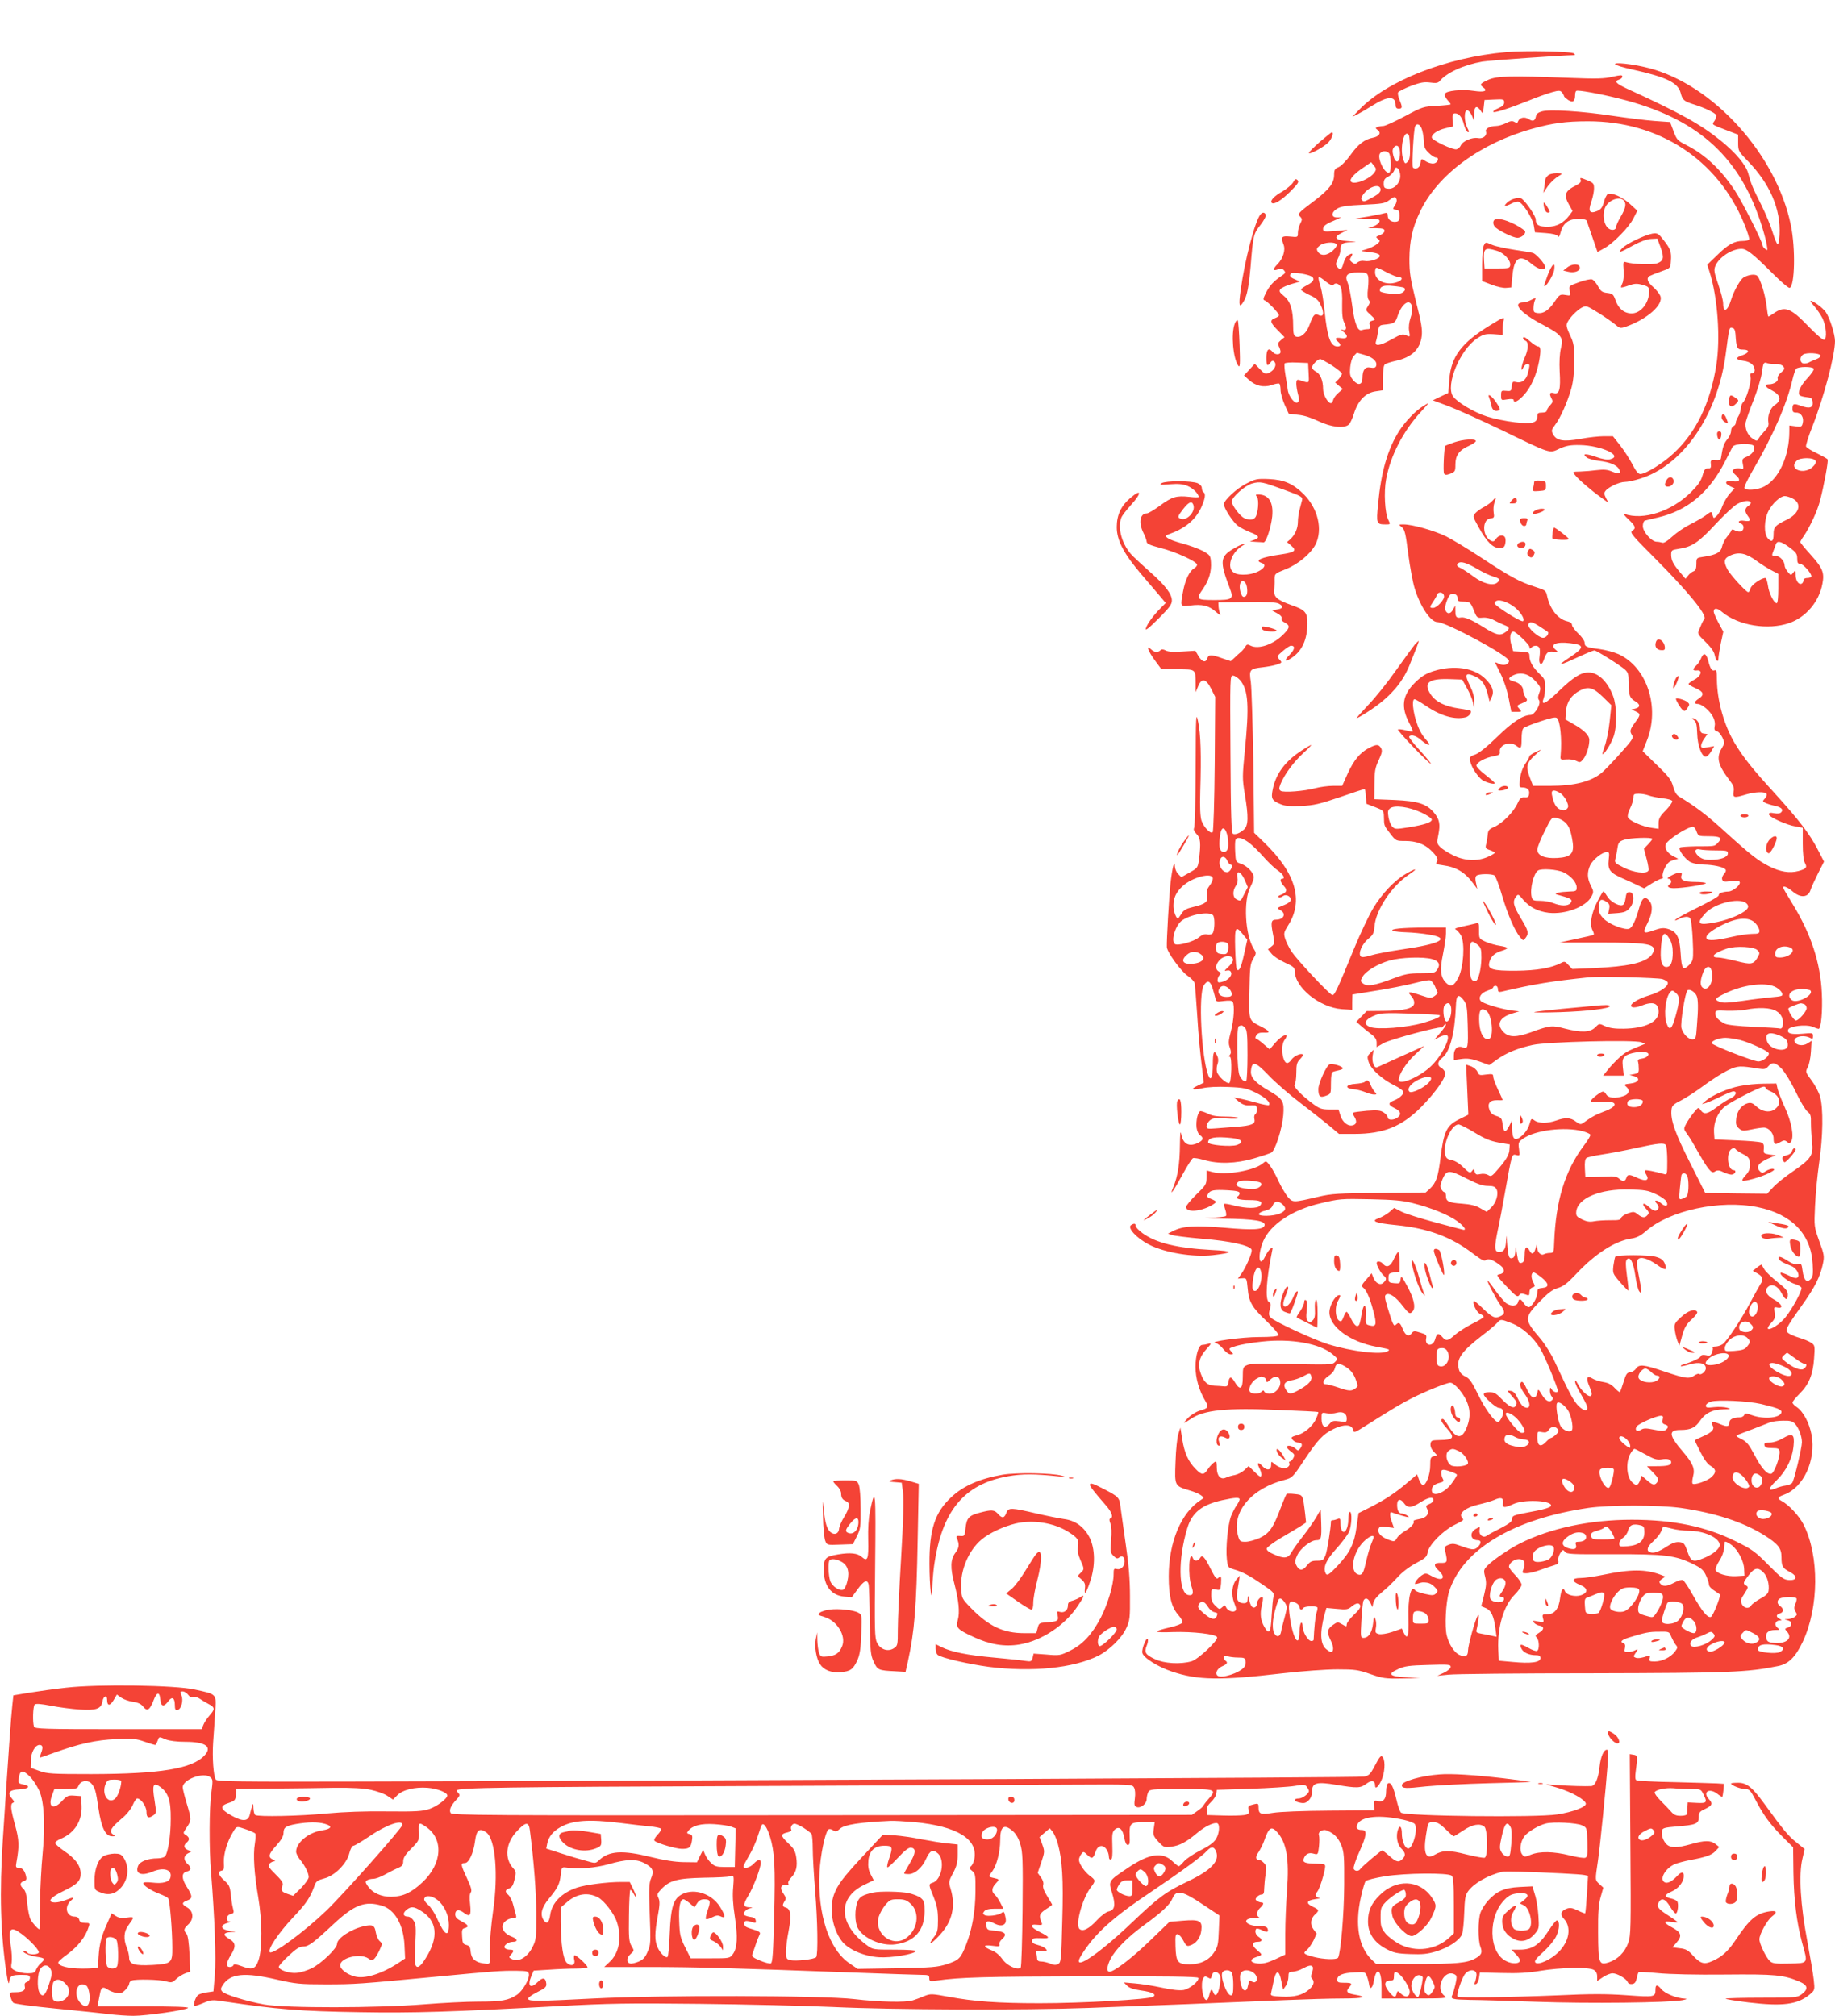 <?xml version="1.0" standalone="no"?>
<!DOCTYPE svg PUBLIC "-//W3C//DTD SVG 20010904//EN"
 "http://www.w3.org/TR/2001/REC-SVG-20010904/DTD/svg10.dtd">
<svg version="1.0" xmlns="http://www.w3.org/2000/svg"
 width="1165pt" height="1280pt" viewBox="0 0 1165 1280"
 preserveAspectRatio="xMidYMid meet">
<g transform="translate(0,1280) scale(0.1,-0.1)"
fill="#f44336" stroke="none">
<path d="M9562 12469 c-377 -33 -755 -181 -932 -365 l-45 -46 35 17 c19 10 62
35 95 56 96 60 145 61 145 3 0 -17 6 -24 20 -24 24 0 25 9 5 56 -8 19 -12 40
-9 47 2 6 39 25 81 41 61 23 85 27 123 22 37 -5 50 -3 61 10 44 53 151 102
270 123 48 8 507 40 584 41 5 0 5 4 -1 10 -14 14 -309 20 -432 9z"/>
<path d="M10254 12392 c3 -6 50 -20 104 -32 221 -49 294 -84 312 -149 12 -47
20 -54 90 -76 65 -21 126 -50 135 -65 4 -6 -1 -22 -9 -36 -19 -27 -26 -22 89
-66 l60 -23 0 -52 c0 -50 2 -54 61 -115 141 -145 210 -305 202 -468 -2 -39 -7
-63 -13 -60 -5 2 -19 36 -31 75 -11 38 -43 115 -70 170 -56 110 -68 140 -84
201 -14 55 -78 132 -175 211 -130 105 -259 176 -587 326 -80 37 -93 51 -58 62
11 3 20 12 20 19 0 11 -12 10 -62 -1 -52 -13 -101 -14 -283 -7 -365 14 -452
12 -507 -13 -52 -24 -56 -30 -31 -48 31 -23 7 -32 -60 -22 -77 12 -176 1 -184
-19 -3 -8 4 -25 16 -38 11 -12 21 -25 21 -28 0 -3 -39 -7 -87 -10 -85 -4 -92
-6 -204 -66 -64 -34 -125 -62 -137 -62 -11 0 -28 -3 -36 -6 -15 -6 -15 -7 0
-19 25 -18 11 -41 -28 -49 -54 -10 -95 -41 -144 -110 -26 -36 -59 -70 -75 -77
-24 -10 -29 -17 -29 -48 0 -53 -29 -91 -118 -160 -112 -84 -116 -89 -97 -107
13 -14 13 -19 0 -44 -8 -16 -15 -42 -15 -58 0 -29 0 -29 -50 -24 -54 5 -60 -2
-41 -51 14 -35 -4 -90 -39 -125 -32 -33 -30 -45 5 -32 17 7 27 5 37 -7 11 -13
9 -18 -12 -32 -51 -34 -78 -62 -101 -107 -20 -39 -22 -48 -9 -52 18 -6 90 -81
90 -94 0 -5 -11 -13 -25 -18 -35 -13 -32 -28 18 -78 l42 -43 -23 -19 c-19 -16
-21 -23 -13 -39 6 -11 11 -27 11 -35 0 -20 -34 -21 -50 -1 -25 30 -40 17 -40
-35 0 -54 5 -60 26 -32 9 13 16 14 24 6 18 -18 3 -52 -29 -69 -27 -13 -30 -12
-61 20 l-34 35 -34 -37 -34 -37 31 -28 c43 -39 94 -50 144 -33 22 8 44 12 49
9 4 -3 8 -21 8 -41 0 -19 12 -61 26 -93 l26 -57 59 -7 c37 -3 86 -19 131 -41
78 -37 159 -47 190 -22 9 6 24 39 34 71 25 81 73 132 137 141 l47 7 0 78 c0
50 4 81 13 87 6 5 38 15 69 22 101 22 154 73 164 157 5 40 -2 85 -36 218 -36
145 -42 183 -42 271 1 119 19 199 68 302 112 235 382 434 714 526 125 35 211
47 351 47 450 1 822 -242 990 -645 22 -53 37 -100 34 -105 -3 -6 -22 -10 -41
-10 -53 0 -93 -22 -162 -90 l-63 -61 15 -47 c51 -159 70 -423 42 -594 -39
-240 -128 -423 -269 -555 -68 -64 -179 -133 -213 -133 -13 0 -29 19 -51 63
-18 34 -53 88 -78 120 l-45 57 -57 0 c-31 0 -99 -7 -150 -17 -107 -19 -150
-12 -172 28 -13 24 -12 29 12 61 33 43 78 144 102 228 13 45 19 99 19 175 1
99 -2 116 -27 168 -22 48 -25 63 -16 80 17 33 60 77 92 94 27 14 31 12 104
-33 42 -26 90 -60 107 -74 29 -25 33 -26 67 -15 137 48 242 141 220 196 -5 13
-25 38 -45 56 -37 32 -45 56 -24 70 7 4 40 17 73 29 60 21 60 21 63 64 5 60
-2 79 -45 134 -34 44 -40 47 -71 43 -48 -8 -167 -65 -193 -93 -32 -34 -17 -30
68 17 48 26 89 41 115 42 l40 2 21 -56 c23 -65 19 -85 -20 -100 -28 -11 -158
-7 -199 6 -19 6 -20 3 -16 -53 2 -35 -1 -68 -8 -81 -6 -13 -10 -24 -8 -26 2
-2 24 3 48 12 37 13 53 14 88 4 37 -10 42 -15 42 -41 0 -74 -53 -140 -111
-140 -48 0 -85 31 -103 85 -13 36 -18 41 -53 45 -32 4 -41 11 -58 43 -11 20
-28 40 -38 43 -10 3 -47 -5 -82 -18 -64 -23 -65 -23 -59 -55 6 -32 6 -32 -29
-26 -32 5 -37 2 -66 -41 -39 -57 -71 -78 -108 -74 -24 3 -28 7 -27 33 0 17 4
38 9 49 8 17 6 17 -23 2 -17 -9 -39 -16 -49 -16 -77 -1 -21 -67 118 -140 124
-66 136 -81 119 -151 -8 -32 -11 -88 -8 -148 7 -116 -2 -146 -37 -137 -27 7
-31 -3 -14 -36 9 -16 7 -24 -10 -42 -12 -12 -21 -28 -21 -34 0 -7 -13 -12 -30
-12 -25 0 -30 -4 -30 -25 0 -41 -33 -49 -144 -36 -52 6 -131 22 -175 36 -81
26 -189 90 -216 128 -50 71 46 300 154 369 40 26 53 29 104 26 l57 -4 0 35 c0
20 3 46 7 59 5 21 -3 18 -81 -30 -188 -114 -254 -202 -265 -351 l-6 -82 -49
-23 -49 -24 104 -39 c57 -22 210 -91 339 -153 309 -150 296 -146 361 -115 42
19 68 24 128 23 136 -2 280 -69 194 -90 -18 -5 -49 0 -91 15 -65 23 -92 21
-58 -4 10 -8 44 -17 75 -21 71 -8 116 -27 130 -53 16 -28 0 -34 -45 -15 -29
12 -52 14 -94 9 -30 -4 -78 -8 -106 -9 -52 -1 -52 -1 -34 -23 21 -27 103 -98
165 -142 l47 -34 -16 30 c-12 24 -13 34 -3 46 19 25 89 57 123 57 18 0 60 9
95 20 274 84 493 402 545 790 23 174 22 172 42 168 12 -2 18 -14 20 -38 6 -92
10 -100 48 -100 44 0 41 -20 -5 -36 -46 -15 -43 -28 8 -35 45 -6 71 -28 71
-61 0 -10 -7 -18 -16 -18 -12 0 -15 -6 -10 -25 7 -26 -28 -143 -48 -160 -6 -5
-13 -23 -14 -39 -1 -16 -9 -40 -17 -52 -8 -13 -15 -30 -15 -39 0 -9 -7 -18
-15 -21 -8 -4 -15 -17 -15 -31 0 -14 -11 -38 -25 -54 -21 -26 -28 -47 -39
-119 -1 -10 -12 -14 -34 -12 -30 2 -33 0 -30 -25 2 -23 -1 -28 -19 -27 -17 0
-24 -9 -34 -45 -9 -34 -29 -62 -73 -106 -123 -122 -303 -181 -424 -138 -9 3 2
-12 26 -34 46 -44 51 -57 24 -74 -16 -10 2 -31 149 -178 201 -202 328 -356
310 -380 -6 -9 -14 -23 -17 -31 -3 -8 -11 -26 -17 -40 -11 -22 -9 -28 40 -75
34 -33 55 -62 59 -83 8 -38 24 -53 24 -22 0 11 7 54 15 95 l16 74 -31 57 c-16
31 -30 63 -30 70 0 25 21 25 52 -1 103 -87 292 -118 428 -71 107 38 189 136
210 249 14 72 2 100 -79 190 -34 37 -61 71 -61 75 0 4 9 21 21 37 40 59 88
163 104 226 25 96 54 253 48 262 -3 5 -34 22 -68 39 -35 16 -66 36 -69 43 -2
7 15 64 40 126 73 185 144 454 144 543 0 44 -34 149 -59 185 -20 27 -78 71
-96 71 -4 0 7 -16 24 -35 17 -20 40 -53 51 -75 24 -48 31 -131 11 -138 -7 -2
-50 34 -100 86 -113 118 -151 132 -222 81 -15 -10 -29 -19 -32 -19 -2 0 -7 29
-11 64 -7 66 -37 168 -58 193 -12 15 -58 10 -90 -10 -20 -13 -61 -86 -78 -142
-22 -72 -50 -83 -50 -22 0 18 -14 72 -31 121 -26 75 -29 92 -19 116 23 57 105
110 167 110 33 0 74 -33 200 -159 51 -51 98 -91 105 -89 33 11 38 252 8 397
-92 451 -495 896 -906 1000 -98 25 -220 38 -210 23z m-324 -203 c0 -4 12 -14
26 -24 30 -19 44 -9 44 32 0 12 3 24 8 26 10 7 148 -18 272 -49 484 -120 754
-355 895 -777 19 -56 37 -122 41 -147 7 -41 6 -44 -9 -31 -10 7 -17 18 -17 23
0 22 -129 277 -175 347 -89 135 -190 230 -311 291 -53 27 -59 33 -79 87 l-22
58 -99 7 c-54 4 -175 19 -269 33 -193 29 -393 42 -445 28 -22 -6 -36 -16 -38
-29 -6 -32 -19 -38 -47 -20 -27 17 -58 10 -68 -16 -3 -10 -9 -10 -22 -2 -14 8
-27 6 -54 -8 -19 -10 -48 -18 -64 -18 -37 0 -70 -18 -63 -35 9 -25 -18 -48
-50 -42 -37 7 -97 -18 -110 -47 -5 -11 -17 -22 -27 -24 -24 -5 -157 58 -157
75 0 22 37 47 88 59 l47 11 -3 41 c-2 36 1 42 17 42 25 0 44 -25 56 -73 6 -22
16 -42 23 -45 11 -3 10 3 -2 26 -21 41 -22 112 -1 112 8 0 21 -15 29 -32 l14
-33 1 43 c1 47 17 55 41 20 14 -22 15 -22 20 22 l5 45 63 3 c57 3 62 1 62 -18
0 -15 -11 -26 -35 -36 -19 -8 -35 -18 -35 -23 0 -12 89 16 220 68 57 24 127
48 155 56 44 12 51 11 63 -3 6 -9 12 -19 12 -23z m-901 -216 c6 -21 11 -55 11
-76 0 -29 7 -45 30 -67 17 -17 38 -30 46 -30 25 0 12 -35 -14 -38 -13 -2 -34
4 -47 12 -32 21 -33 21 -37 -11 -3 -28 -32 -44 -48 -26 -8 9 5 247 15 263 13
21 35 8 44 -27z m-84 -32 c3 -6 6 -42 7 -81 1 -53 -3 -75 -15 -87 -15 -15 -17
-14 -27 11 -26 70 4 206 35 157z m-57 -125 c-4 -53 -29 -56 -42 -4 -7 27 -6
41 4 53 21 25 42 -1 38 -49z m-70 12 c14 -14 16 -114 3 -123 -28 -16 -82 95
-59 122 13 16 40 17 56 1z m-91 -122 c-29 -44 -135 -84 -151 -58 -9 15 22 49
77 86 l52 36 18 -22 c15 -18 16 -24 4 -42z m163 -23 c0 -45 -39 -86 -78 -81
-23 2 -27 8 -27 33 0 23 7 33 28 43 15 8 32 25 38 39 8 21 12 23 24 13 8 -7
15 -28 15 -47z m-125 -88 c0 -13 -14 -28 -40 -42 -63 -35 -66 -36 -78 -24 -8
8 -6 18 9 38 39 52 109 70 109 28z m101 -60 c4 -8 -1 -26 -10 -39 -15 -23 -15
-25 7 -28 18 -2 22 -9 22 -38 0 -29 -4 -36 -23 -38 -29 -4 -52 14 -52 40 0 16
-4 19 -22 14 -13 -4 -59 -13 -103 -21 l-80 -13 78 -1 c69 -1 78 -3 75 -18 -2
-10 -19 -23 -38 -30 l-35 -12 53 0 c41 -1 52 -4 52 -17 0 -9 -13 -21 -29 -27
-27 -10 -28 -12 -13 -24 16 -12 15 -15 -6 -33 -13 -11 -43 -25 -65 -32 -41
-12 -41 -12 -12 -15 70 -7 95 -15 95 -28 0 -18 -64 -39 -98 -32 -16 3 -33 -1
-43 -9 -13 -12 -18 -12 -35 0 -16 13 -17 18 -6 35 14 23 10 26 -18 11 -11 -6
-24 -28 -30 -50 -12 -43 -20 -49 -40 -25 -11 13 -10 22 3 51 10 19 17 43 17
54 0 41 11 50 64 52 47 1 45 2 -19 7 -81 7 -92 25 -35 53 l35 18 -77 -7 c-73
-5 -78 -5 -78 14 0 19 21 33 90 61 l25 11 -27 0 c-40 1 -37 35 5 58 23 13 67
19 164 23 115 5 136 9 160 27 34 26 42 28 49 8z m-380 -287 c4 -6 -6 -23 -25
-40 -37 -33 -77 -35 -95 -5 -9 15 -7 22 13 38 26 21 95 26 107 7z m319 -178
c31 -16 66 -30 76 -30 27 0 23 -19 -7 -30 -69 -27 -144 5 -144 61 0 16 4 29 9
29 5 0 35 -13 66 -30z m-488 -21 c34 -13 28 -36 -17 -59 -22 -11 -40 -24 -40
-29 0 -5 24 -20 53 -34 40 -18 58 -33 70 -60 27 -55 21 -85 -13 -67 -23 12
-33 0 -57 -65 -19 -52 -57 -83 -86 -72 -13 5 -17 20 -17 66 0 102 -17 157 -57
190 -31 26 -34 32 -23 46 7 8 38 22 68 31 l55 16 -31 14 c-32 13 -39 24 -25
38 9 8 83 -1 120 -15z m368 0 c4 -11 4 -47 0 -80 -5 -40 -3 -64 5 -74 9 -10 8
-19 -5 -39 -16 -25 -16 -26 17 -56 32 -30 32 -31 11 -36 -18 -5 -22 -11 -17
-30 5 -19 2 -24 -14 -24 -11 0 -27 -3 -35 -6 -27 -10 -47 40 -62 155 -8 61
-21 127 -29 146 -21 48 -3 65 69 65 45 0 55 -3 60 -21z m-265 -39 c23 -18 41
-26 45 -20 11 17 34 11 47 -12 7 -15 11 -55 9 -110 -1 -64 2 -95 14 -118 18
-34 13 -52 -13 -44 -11 3 -10 0 6 -12 35 -26 29 -48 -13 -41 -37 6 -45 -3 -20
-23 20 -17 19 -30 -3 -30 -45 0 -65 56 -82 222 -6 59 -17 128 -25 155 -23 76
-21 78 35 33z m493 -37 c13 -8 7 -22 -13 -33 -26 -14 -140 -2 -140 14 0 28 25
37 85 30 33 -3 63 -8 68 -11z m52 -121 c3 -15 -1 -47 -10 -71 -9 -27 -13 -58
-9 -82 7 -40 7 -40 -19 -28 -22 10 -33 7 -90 -25 -77 -43 -112 -48 -101 -13 4
12 10 40 13 62 5 36 9 40 36 43 63 6 73 11 86 49 27 86 81 123 94 65z m-297
-307 c52 -16 79 -43 68 -71 -4 -9 -14 -12 -35 -8 -34 7 -51 -15 -51 -66 0 -44
-27 -51 -58 -15 -21 25 -24 36 -20 82 3 32 12 61 23 73 10 11 19 20 20 20 1 0
25 -7 53 -15z m2890 -2 c2 -7 -9 -17 -25 -23 -15 -6 -38 -15 -50 -22 -12 -6
-29 -8 -37 -5 -21 8 -20 43 2 56 23 14 104 9 110 -6z m-3101 -64 c35 -23 63
-46 63 -52 0 -6 -10 -21 -21 -34 l-22 -22 24 -21 24 -20 -26 -23 c-15 -12 -30
-32 -34 -44 -3 -13 -10 -23 -15 -23 -20 0 -50 54 -50 90 0 53 -17 95 -45 110
-14 7 -25 19 -25 27 0 16 36 53 52 53 6 0 40 -19 75 -41z m-149 -48 c3 -70 9
-66 -60 -44 -14 4 -18 -1 -18 -23 0 -16 5 -46 11 -68 8 -28 8 -41 -1 -50 -16
-16 -58 34 -64 77 -2 17 -9 61 -15 96 -6 35 -8 68 -5 73 3 5 38 8 77 6 l72 -3
3 -64z m2968 57 c19 1 37 -5 45 -14 11 -14 10 -20 -14 -40 -16 -13 -24 -29
-21 -38 6 -16 -23 -36 -55 -36 -33 0 -25 -18 18 -39 58 -30 64 -64 16 -95 -27
-18 -45 -71 -38 -108 4 -18 -3 -34 -24 -55 -15 -17 -33 -38 -38 -48 -10 -17
-12 -17 -37 -1 -33 21 -52 67 -45 105 4 17 26 81 51 143 24 62 47 138 51 168
9 68 12 73 38 63 12 -4 36 -6 53 -5z m239 -29 c4 -5 -14 -32 -39 -59 -45 -48
-66 -94 -50 -110 5 -5 25 -10 44 -12 30 -3 35 -7 38 -31 4 -36 -19 -44 -74
-24 -47 17 -54 15 -54 -20 0 -18 5 -23 25 -23 30 0 49 -32 40 -67 -5 -23 -10
-25 -46 -20 l-39 5 0 -36 c0 -159 -67 -305 -161 -352 -41 -21 -114 -27 -124
-10 -4 6 20 57 53 113 127 218 216 421 252 577 7 30 17 61 23 68 12 15 103 16
112 1z m-379 -493 c9 -22 -12 -52 -46 -66 -29 -12 -31 -16 -25 -47 6 -31 4
-34 -13 -29 -22 7 -52 -2 -52 -15 0 -5 9 -17 20 -26 34 -30 26 -46 -20 -39
-48 7 -56 -13 -13 -33 l26 -12 -30 -32 c-16 -18 -37 -53 -47 -78 -9 -26 -26
-55 -37 -65 -19 -17 -20 -17 -26 4 -7 27 -7 27 -46 -2 -18 -13 -61 -38 -97
-56 -36 -18 -87 -53 -113 -77 -30 -28 -54 -43 -63 -39 -9 3 -25 6 -36 6 -32 0
-88 63 -88 99 0 18 6 33 13 35 6 2 44 11 82 20 188 43 328 160 427 356 21 41
43 83 48 93 13 22 127 25 136 3z m391 -93 c4 -10 -3 -24 -21 -40 -58 -50 -153
-11 -100 41 22 23 112 22 121 -1z m-147 -238 c62 -32 45 -95 -36 -135 -74 -36
-84 -47 -84 -91 0 -46 -11 -55 -36 -28 -27 30 -25 120 4 175 25 48 75 94 103
94 11 0 33 -7 49 -15z m-265 -25 c3 -5 -3 -15 -15 -22 -23 -15 -25 -35 -5 -62
23 -31 18 -39 -20 -33 -35 6 -49 -8 -20 -19 20 -8 19 -40 -1 -48 -8 -3 -25 -1
-37 5 -16 9 -22 9 -25 0 -2 -6 -15 -25 -28 -40 -13 -16 -27 -43 -31 -61 -7
-37 -37 -53 -115 -65 -48 -7 -48 -7 -48 -46 0 -29 -5 -41 -17 -46 -10 -3 -26
-15 -35 -27 l-17 -21 -33 39 c-46 55 -57 76 -58 112 0 30 2 32 48 39 83 12
126 40 234 157 56 60 118 118 138 128 39 21 76 25 85 10z m246 -286 c42 -31
49 -41 49 -70 0 -27 4 -34 19 -34 18 0 71 -59 71 -79 0 -6 -11 -11 -25 -11
-15 0 -25 -6 -25 -14 0 -8 -5 -18 -10 -21 -19 -12 -40 17 -40 53 0 34 -1 35
-15 16 -15 -19 -15 -19 -35 5 -11 13 -20 31 -20 40 0 28 -30 61 -56 61 -27 0
-27 1 -15 32 5 13 12 31 15 41 8 26 33 21 87 -19z m-211 -84 c30 -22 74 -50
98 -62 l42 -22 0 -93 c0 -56 -4 -93 -10 -93 -18 0 -50 64 -56 113 -4 26 -11
47 -16 47 -26 0 -88 -43 -94 -65 -3 -14 -10 -25 -15 -25 -13 0 -112 108 -131
143 -28 52 -23 73 20 91 52 23 98 13 162 -34z"/>
<path d="M8380 11900 c-38 -34 -70 -65 -70 -71 0 -14 91 35 123 66 23 24 37
65 22 65 -2 0 -36 -27 -75 -60z"/>
<path d="M9826 11684 c-9 -8 -16 -21 -16 -28 0 -8 -3 -29 -6 -47 l-6 -34 20
30 c21 33 56 66 87 83 17 10 14 11 -22 12 -25 0 -48 -6 -57 -16z"/>
<path d="M8209 11641 c-9 -15 -41 -41 -71 -59 -50 -28 -76 -57 -64 -70 14 -13
59 14 115 69 51 51 60 64 49 75 -11 11 -16 8 -29 -15z"/>
<path d="M10036 11656 c4 -10 -6 -21 -28 -32 -74 -37 -82 -61 -46 -125 l22
-39 -21 -28 c-36 -48 -81 -72 -137 -72 -57 0 -76 12 -76 46 0 22 -57 106 -87
131 -17 14 -67 2 -94 -23 -26 -24 -17 -28 20 -10 16 9 38 16 48 16 26 -1 93
-102 101 -153 l7 -42 68 -5 c43 -3 71 -10 77 -19 6 -11 11 -3 19 27 16 56 51
82 113 82 30 0 50 -5 52 -12 2 -7 18 -55 36 -105 l32 -93 42 23 c57 31 157
132 186 190 l25 49 -48 44 c-48 43 -112 72 -139 62 -7 -3 -19 -26 -25 -50 -10
-36 -19 -48 -43 -58 -48 -20 -59 -2 -37 59 9 27 17 64 17 84 0 31 -4 36 -40
51 -49 20 -51 20 -44 2z m272 -128 c19 -19 14 -49 -18 -103 -16 -27 -30 -58
-30 -67 0 -18 -26 -24 -46 -10 -33 22 -44 97 -20 141 24 43 88 65 114 39z"/>
<path d="M9800 11510 c0 -31 13 -60 26 -60 18 0 18 3 -6 42 -11 18 -20 26 -20
18z"/>
<path d="M8002 11438 c-35 -44 -99 -287 -126 -485 -13 -94 -8 -112 18 -70 23
35 34 93 46 227 16 196 18 206 62 261 22 28 37 57 34 65 -7 17 -20 18 -34 2z"/>
<path d="M9487 11403 c-12 -12 -7 -36 11 -50 33 -26 112 -63 135 -63 31 0 63
33 45 47 -67 52 -170 88 -191 66z"/>
<path d="M9420 11241 c-5 -11 -10 -66 -10 -123 l0 -103 60 -23 c33 -13 75 -22
93 -20 l32 3 7 73 c10 116 47 140 121 77 42 -36 87 -47 87 -20 0 18 -56 82
-78 89 -9 3 -63 12 -119 20 -56 9 -119 22 -139 31 -45 19 -41 19 -54 -4z m82
-33 c46 -13 90 -61 86 -92 -3 -19 -9 -21 -83 -21 l-80 0 -3 49 c-5 80 4 87 80
64z"/>
<path d="M9826 11053 c-14 -37 -24 -68 -22 -70 9 -10 57 68 63 101 9 59 -13
42 -41 -31z"/>
<path d="M9949 11101 l-24 -19 28 -7 c40 -10 77 2 77 25 0 27 -49 27 -81 1z"/>
<path d="M7839 10744 c-24 -62 -11 -220 23 -267 11 -14 12 10 8 132 -3 82 -8
153 -12 157 -4 4 -13 -6 -19 -22z"/>
<path d="M9670 10651 c0 -5 7 -11 15 -15 21 -8 19 -55 -5 -107 -21 -48 -29
-105 -8 -61 12 23 38 30 38 10 0 -7 -5 -30 -10 -50 -12 -42 -40 -63 -75 -54
-21 5 -24 2 -27 -26 -3 -31 -5 -33 -35 -30 -31 3 -33 2 -33 -29 0 -31 0 -32
40 -25 25 4 40 2 40 -4 0 -23 31 -7 69 36 42 48 76 124 92 208 13 70 11 96 -6
96 -8 0 -30 14 -48 30 -36 31 -47 36 -47 21z"/>
<path d="M9455 10273 c4 -10 10 -31 13 -46 5 -30 22 -43 47 -33 12 4 9 14 -16
51 -30 44 -59 62 -44 28z"/>
<path d="M10978 10267 c-9 -48 15 -62 46 -28 16 18 16 20 -6 35 -30 21 -35 20
-40 -7z"/>
<path d="M9035 10221 c-47 -28 -112 -96 -151 -156 -74 -116 -116 -261 -135
-468 -12 -122 -10 -127 48 -127 31 0 31 0 17 29 -22 43 -29 177 -14 257 27
149 107 304 219 427 29 31 51 57 50 57 -2 0 -17 -8 -34 -19z"/>
<path d="M10930 10150 c0 -10 9 -24 20 -30 23 -12 24 -11 10 24 -11 31 -30 34
-30 6z"/>
<path d="M10902 10035 c2 -14 8 -26 13 -26 6 0 11 12 13 26 2 18 -1 25 -13 25
-12 0 -15 -7 -13 -25z"/>
<path d="M9232 9991 c-29 -10 -54 -20 -56 -22 -8 -9 -15 -165 -8 -176 6 -10
15 -10 40 -1 30 12 32 16 32 59 0 57 24 91 86 118 24 11 44 25 44 30 0 17 -80
12 -138 -8z"/>
<path d="M10580 9751 c-15 -29 -12 -41 9 -41 24 0 43 23 35 44 -8 22 -31 20
-44 -3z"/>
<path d="M7914 9730 c-61 -30 -144 -107 -144 -132 0 -25 60 -117 91 -138 17
-13 52 -30 77 -40 56 -21 62 -35 25 -48 l-28 -10 38 -3 c20 -1 42 -2 49 -3 16
-1 47 92 55 164 9 91 -22 140 -89 140 -17 0 -18 -2 -8 -15 15 -18 7 -109 -11
-131 -14 -17 -40 -18 -71 -3 -26 12 -78 82 -78 104 0 28 85 103 130 115 51 14
63 11 208 -42 101 -37 113 -44 109 -62 -3 -12 -10 -39 -16 -61 -6 -22 -11 -57
-11 -78 0 -42 -18 -83 -48 -111 l-21 -18 27 -23 c36 -31 24 -42 -63 -55 -128
-18 -175 -39 -124 -55 48 -16 -18 -66 -95 -73 -72 -6 -106 14 -106 61 0 41 31
92 72 118 28 17 29 20 8 14 -14 -4 -46 -21 -72 -37 -71 -45 -73 -80 -12 -239
28 -73 21 -79 -96 -79 -115 0 -119 4 -71 73 37 54 53 110 49 167 -3 43 -6 46
-52 72 -27 14 -87 36 -133 48 -88 24 -120 45 -87 56 106 37 171 90 209 169 26
57 32 90 15 100 -5 3 -10 15 -10 26 0 12 -11 24 -27 31 -40 16 -203 16 -228 0
-17 -11 -9 -12 51 -7 54 4 81 2 112 -10 35 -14 72 -50 72 -71 0 -3 -27 -3 -59
1 -82 9 -110 1 -187 -56 -37 -27 -74 -49 -83 -49 -44 0 -54 -60 -21 -125 11
-22 20 -47 20 -55 0 -13 22 -22 86 -39 97 -24 234 -87 234 -107 0 -7 -9 -18
-20 -24 -28 -15 -56 -74 -69 -145 -18 -99 -19 -97 44 -90 76 10 119 0 162 -38
28 -24 35 -27 28 -12 -4 11 -8 31 -9 45 l-1 25 180 2 c129 2 187 -1 204 -10
32 -17 28 -31 -11 -37 l-33 -6 33 -18 c21 -11 32 -23 28 -32 -3 -8 4 -19 17
-25 38 -20 38 -33 -1 -73 -65 -68 -163 -102 -214 -75 -17 9 -23 8 -31 -6 -5
-9 -18 -25 -28 -34 -11 -9 -30 -26 -42 -38 l-23 -21 -54 18 c-70 25 -87 25
-95 0 -10 -30 -33 -24 -56 14 l-20 34 -83 -5 c-55 -4 -90 -2 -105 7 -17 8 -26
9 -34 1 -16 -16 -38 -14 -59 6 -34 31 -20 -10 24 -70 l42 -57 102 0 c116 0
114 2 115 -88 l0 -57 16 38 c22 54 50 48 83 -18 l25 -50 -3 -425 c-2 -234 -8
-429 -13 -434 -13 -14 -56 30 -71 73 -8 25 -11 83 -8 186 7 228 3 363 -13 440
-14 67 -15 53 -16 -295 -1 -201 -5 -371 -10 -378 -5 -9 0 -22 15 -37 26 -26
29 -57 16 -163 -7 -51 -9 -54 -59 -82 l-53 -30 -20 20 c-11 11 -20 32 -21 48
-1 52 -17 -9 -28 -109 -9 -87 -25 -360 -23 -403 2 -32 90 -154 132 -182 22
-15 42 -36 45 -48 2 -12 9 -97 15 -191 10 -156 17 -231 36 -385 l6 -55 -37
-18 c-51 -24 -38 -31 28 -17 34 8 97 11 165 8 99 -4 117 -8 176 -37 60 -29 96
-64 82 -78 -3 -3 -38 3 -78 15 -40 11 -89 23 -108 27 l-35 6 30 -26 c19 -16
41 -25 60 -24 17 0 36 1 43 0 15 -1 16 -47 1 -57 -6 -3 -8 -17 -5 -30 8 -31
-18 -42 -117 -49 -40 -3 -98 -8 -129 -10 -51 -4 -58 -3 -58 14 0 10 9 26 20
36 17 15 32 17 105 13 48 -3 82 -2 79 3 -3 5 -40 9 -82 9 -58 0 -88 5 -116 20
-22 10 -43 17 -47 14 -19 -11 -30 -85 -19 -120 6 -19 15 -34 20 -34 4 0 10 -7
14 -15 3 -10 -5 -20 -24 -30 -58 -30 -98 -12 -110 51 -6 29 -8 11 -9 -67 -1
-120 -14 -199 -42 -267 -28 -67 0 -28 62 86 28 51 56 95 63 98 8 3 40 -3 72
-12 89 -26 200 -23 314 10 52 15 102 32 111 37 25 13 69 152 76 236 7 90 -1
105 -89 156 -90 52 -120 86 -116 127 6 66 28 60 113 -29 43 -45 133 -123 199
-173 67 -51 149 -116 184 -145 l63 -53 97 0 c186 0 301 47 423 169 93 94 163
194 154 221 -4 11 -15 25 -26 30 -26 15 -24 38 7 63 49 38 80 155 87 327 2 74
16 84 51 37 18 -25 21 -45 24 -153 4 -148 2 -157 -32 -144 -32 12 -56 -10 -56
-51 l0 -30 49 7 c38 5 64 1 113 -16 l63 -23 50 36 c60 42 126 70 226 92 87 20
646 34 689 17 l25 -10 -30 -12 c-81 -33 -97 -42 -135 -76 -22 -20 -54 -54 -71
-75 l-31 -39 65 0 66 0 -6 53 c-4 44 -2 55 16 71 22 20 107 34 137 22 23 -9 1
-34 -34 -38 -18 -2 -26 -8 -23 -18 3 -8 5 -28 5 -45 1 -25 -3 -30 -29 -35
l-30 -6 28 -7 c45 -12 32 -41 -22 -47 -39 -4 -42 -7 -28 -19 27 -22 21 -48
-14 -60 -51 -18 -97 -14 -111 9 -16 26 -22 25 -64 -6 -50 -39 -44 -48 29 -41
107 11 119 -25 20 -61 -52 -19 -83 -37 -134 -74 -13 -9 -22 -7 -44 10 -33 26
-67 28 -125 7 -54 -19 -110 -19 -137 0 -21 15 -22 14 -33 -24 -13 -50 -75
-108 -96 -90 -9 7 -14 31 -14 63 l-1 51 -17 -34 c-23 -46 -36 -44 -42 8 -5 39
-8 45 -40 55 -24 7 -38 20 -44 39 -15 41 3 62 48 61 20 -1 36 0 36 1 0 2 -13
32 -30 67 -16 34 -30 71 -30 82 0 16 -5 18 -45 13 -41 -6 -46 -5 -55 17 -5 13
-23 28 -40 35 l-32 11 7 -159 7 -159 -58 -29 c-79 -38 -98 -77 -118 -240 -16
-128 -28 -163 -69 -202 l-26 -23 -293 -3 c-262 -2 -303 -4 -388 -24 -163 -38
-162 -38 -195 0 -15 19 -41 63 -58 99 -16 36 -40 80 -54 98 -23 31 -26 32 -43
17 -52 -47 -239 -80 -322 -57 l-38 10 0 -45 c0 -42 -4 -49 -65 -108 -36 -35
-65 -71 -65 -79 0 -34 81 -31 152 5 21 11 38 23 38 27 0 4 -14 13 -31 19 -26
10 -29 15 -20 31 13 25 38 29 129 24 51 -3 72 -8 72 -18 0 -7 -5 -16 -10 -19
-24 -15 6 -25 70 -25 71 0 91 -10 70 -35 -16 -20 -89 -19 -164 0 -33 9 -61 13
-64 11 -2 -3 1 -20 7 -37 6 -18 8 -36 4 -40 -5 -5 -53 -10 -108 -12 -56 -1
-15 -4 93 -5 196 -2 270 -14 260 -44 -9 -26 -72 -30 -252 -14 -192 16 -268 11
-329 -21 l-32 -16 25 -9 c14 -5 102 -16 195 -24 175 -14 301 -42 311 -69 6
-16 -34 -110 -66 -155 l-21 -29 28 2 c27 2 28 1 34 -63 7 -87 27 -121 122
-211 47 -45 77 -81 73 -88 -5 -7 -48 -11 -124 -11 -110 0 -326 -30 -274 -38
12 -2 34 -19 48 -38 15 -19 35 -34 47 -34 19 0 19 1 3 19 -17 19 -16 20 34 35
29 9 101 21 160 27 188 21 369 -12 450 -80 34 -28 34 -30 17 -48 -19 -20 -24
-20 -372 -12 -110 2 -169 0 -187 -9 -26 -11 -28 -15 -28 -77 0 -77 -18 -87
-52 -29 -22 37 -34 35 -40 -6 -2 -20 -8 -25 -28 -23 -14 2 -41 3 -60 4 -44 3
-65 20 -86 75 -22 58 -12 105 34 156 35 39 35 41 12 35 -14 -4 -31 -7 -38 -7
-22 0 -42 -66 -42 -139 0 -72 22 -150 63 -218 22 -39 18 -45 -38 -61 -23 -7
-55 -27 -75 -48 -34 -36 -29 -37 20 -4 82 57 226 72 560 57 135 -5 247 -11
249 -13 2 -2 -4 -23 -15 -45 -20 -46 -78 -94 -125 -104 -16 -4 -29 -10 -29
-14 0 -13 24 -31 41 -31 25 0 31 -14 15 -36 -14 -18 -15 -18 -33 -1 -21 18
-53 23 -53 8 0 -5 12 -18 26 -28 23 -17 25 -22 15 -41 -6 -12 -16 -22 -22 -22
-6 0 -7 -5 -3 -12 4 -6 -1 -17 -11 -24 -19 -14 -57 -4 -87 23 -17 15 -18 14
-18 -10 0 -33 -28 -37 -55 -7 -27 30 -38 24 -20 -11 9 -17 15 -38 13 -47 -3
-14 -12 -9 -42 21 l-39 38 -26 -25 c-15 -14 -42 -28 -61 -32 -19 -3 -45 -11
-58 -17 -32 -15 -57 11 -57 63 0 22 -2 40 -5 40 -11 -1 -37 -26 -54 -52 -24
-36 -37 -35 -76 5 -46 47 -70 100 -84 186 l-12 76 -13 -40 c-7 -22 -16 -101
-18 -177 -6 -156 -7 -153 93 -183 27 -8 58 -21 69 -30 20 -15 20 -16 1 -28
-127 -80 -206 -268 -206 -487 0 -125 17 -195 61 -245 17 -19 29 -41 26 -48 -3
-7 -38 -21 -78 -30 -115 -27 -111 -35 18 -30 125 4 274 -13 280 -33 7 -21
-122 -142 -163 -153 -71 -20 -173 -14 -232 14 -60 28 -69 43 -52 85 7 16 10
35 7 42 -7 18 -39 -59 -35 -86 4 -30 98 -90 188 -120 164 -55 304 -58 705 -11
122 14 276 25 345 25 113 0 133 -3 210 -30 77 -27 96 -30 200 -28 l115 2 -89
5 c-107 7 -120 21 -49 53 40 19 71 23 191 26 127 4 142 3 142 -12 0 -10 -18
-25 -42 -37 l-43 -20 70 7 c39 5 453 9 920 9 873 2 976 6 1173 46 67 13 111
57 157 154 103 219 106 545 5 745 -27 53 -93 125 -139 149 -30 16 -26 25 15
40 124 45 204 218 175 380 -14 76 -53 149 -95 177 -14 9 -26 22 -26 28 0 7 20
31 44 55 59 58 86 122 93 225 6 81 5 84 -19 100 -13 9 -47 23 -74 31 -27 8
-58 21 -69 29 -25 18 -20 29 82 173 85 119 118 184 136 268 10 48 8 59 -23
144 -33 92 -33 93 -27 224 3 73 15 195 26 272 25 169 27 350 6 422 -8 28 -33
75 -55 104 -38 51 -39 52 -23 83 9 17 18 61 20 99 l4 68 -25 -16 c-30 -20 -73
-13 -83 11 -11 30 55 46 98 24 16 -9 19 -7 19 11 0 21 -3 21 -67 15 -72 -6
-100 2 -90 27 8 21 111 34 152 18 16 -7 34 -13 40 -14 16 -3 27 113 21 228 -9
193 -69 375 -185 564 -34 55 -61 102 -61 105 0 14 28 3 60 -24 51 -44 100 -40
115 10 4 14 25 60 46 102 l39 77 -40 77 c-51 99 -119 187 -274 358 -139 152
-194 221 -249 311 -71 116 -116 276 -117 412 0 49 -3 61 -14 57 -17 -7 -28 9
-41 60 -13 49 -29 55 -45 17 -6 -16 -20 -37 -31 -47 -25 -23 -24 -34 4 -31 38
4 28 -35 -15 -58 -21 -11 -38 -24 -38 -28 0 -4 20 -16 45 -27 51 -22 57 -42
20 -66 -30 -19 -32 -34 -6 -34 25 0 78 -44 97 -83 9 -17 14 -41 10 -57 -4 -22
-1 -29 13 -33 11 -2 26 -20 36 -40 15 -33 15 -36 -4 -68 -36 -59 -25 -105 46
-199 28 -36 34 -51 29 -77 -6 -39 3 -41 78 -18 57 17 122 20 131 4 4 -5 -1
-19 -10 -29 -16 -17 -16 -19 2 -28 10 -5 34 -13 53 -17 48 -10 64 -24 49 -42
-8 -9 -22 -11 -45 -7 -25 5 -34 3 -34 -7 1 -17 110 -67 170 -77 l45 -8 0 -99
c0 -64 5 -108 13 -123 17 -30 10 -39 -41 -53 -56 -15 -115 -5 -185 30 -71 36
-120 74 -287 226 -113 103 -181 154 -285 217 -17 10 -29 31 -38 64 -11 41 -27
63 -103 136 l-90 88 26 66 c85 212 2 467 -179 550 -29 13 -85 28 -124 33 -81
10 -92 15 -92 41 0 11 -18 37 -40 57 -22 21 -40 46 -40 55 0 10 -11 19 -30 23
-59 13 -110 77 -128 161 -7 34 -11 37 -77 58 -99 32 -158 64 -338 183 -88 58
-191 120 -230 139 -79 37 -211 74 -265 74 -34 0 -34 0 -13 -17 19 -15 25 -40
41 -168 11 -83 29 -182 41 -220 35 -116 102 -215 144 -215 56 0 455 -215 455
-246 0 -24 -34 -34 -64 -19 -15 8 -26 11 -24 7 2 -4 18 -37 36 -73 19 -38 41
-104 50 -153 l17 -86 34 0 c33 0 34 0 16 20 -17 19 -17 20 19 35 35 15 36 16
21 38 -8 12 -15 31 -15 43 0 25 -25 49 -62 58 -37 9 -35 24 6 41 46 19 96 4
135 -41 35 -39 35 -42 21 -80 -7 -18 -7 -30 0 -39 17 -20 -26 -95 -54 -95 -47
-1 -114 -44 -211 -139 -62 -61 -115 -103 -139 -112 -35 -12 -37 -16 -32 -44 8
-38 49 -100 78 -119 28 -17 78 -29 78 -19 -1 5 -28 28 -60 53 -33 25 -58 52
-57 59 3 21 57 50 109 59 34 6 42 12 40 26 -8 45 62 73 104 41 30 -23 34 -19
34 44 0 35 5 63 13 68 6 6 54 25 105 42 68 23 97 29 106 22 21 -18 33 -133 24
-236 -3 -29 -2 -30 36 -27 22 2 51 -2 64 -10 22 -11 26 -10 43 11 21 25 39 82
39 122 0 30 -34 64 -104 103 l-48 28 4 54 c5 58 34 101 90 130 52 27 83 18
143 -40 l55 -54 -11 -104 c-6 -57 -20 -125 -30 -152 -10 -28 -17 -51 -15 -54
8 -8 55 66 70 111 23 68 21 193 -3 257 -35 93 -95 150 -156 150 -49 0 -96 -30
-185 -115 -88 -85 -119 -100 -100 -49 6 14 10 47 10 73 0 42 -4 52 -36 82 -42
41 -64 79 -64 113 0 23 -4 25 -51 28 l-52 3 -13 44 c-12 42 -6 81 14 81 16 0
102 -83 102 -98 0 -12 3 -13 12 -4 17 17 45 15 52 -4 3 -8 3 -33 0 -54 -8 -46
12 -64 26 -23 18 51 26 58 61 55 31 -2 32 -1 17 11 -43 34 -1 54 90 43 93 -11
93 -27 -4 -91 -87 -58 -72 -56 69 9 43 20 83 36 89 36 14 0 165 -95 196 -123
18 -17 22 -31 22 -81 0 -82 6 -98 41 -119 34 -19 34 -39 -1 -47 l-23 -5 27
-12 c33 -16 33 -21 -4 -71 -33 -47 -35 -54 -18 -81 10 -17 0 -31 -77 -117 -49
-55 -101 -108 -115 -120 -68 -57 -173 -84 -331 -84 l-106 0 -21 54 c-26 68
-21 91 31 139 l42 38 -37 -17 c-21 -10 -38 -21 -38 -26 0 -5 -12 -27 -27 -49
-17 -26 -29 -61 -33 -95 -6 -50 -4 -54 14 -54 32 0 48 -15 44 -41 -2 -19 -9
-24 -29 -22 -22 1 -30 -6 -45 -39 -24 -53 -94 -125 -146 -148 -35 -15 -41 -23
-43 -52 -2 -18 -6 -45 -10 -59 -6 -23 -3 -28 24 -37 17 -6 31 -14 31 -17 0 -3
-19 -15 -42 -25 -67 -31 -151 -27 -224 10 -33 16 -70 40 -82 53 -20 21 -21 27
-10 78 13 66 7 97 -29 140 -47 55 -101 72 -248 79 l-130 5 1 95 c0 81 4 104
27 153 22 48 24 61 14 78 -15 24 -28 24 -75 0 -57 -29 -97 -78 -136 -163 l-35
-78 -58 0 c-32 0 -83 -7 -113 -15 -70 -19 -201 -29 -219 -17 -12 9 -12 15 -1
44 24 59 80 136 141 193 33 30 57 55 54 55 -3 0 -30 -15 -59 -34 -104 -67
-165 -147 -185 -245 -13 -62 -7 -74 48 -97 27 -12 60 -15 131 -12 82 4 116 12
246 56 83 29 154 52 157 52 3 0 7 -21 9 -47 l3 -47 55 -21 c53 -21 55 -22 56
-61 1 -58 1 -57 40 -107 36 -47 37 -47 96 -47 67 0 120 -19 161 -58 40 -38 51
-60 38 -76 -9 -11 -1 -15 38 -20 89 -12 143 -45 198 -121 l22 -30 -8 37 c-6
23 -5 40 2 47 13 13 96 14 115 2 7 -4 29 -61 48 -127 37 -124 79 -221 114
-264 20 -24 21 -25 35 -6 23 30 19 45 -30 126 -48 80 -53 105 -31 136 14 18
16 18 46 -19 40 -47 94 -75 162 -83 106 -12 238 38 272 104 14 27 14 33 -4 68
-24 47 -25 85 -4 131 18 36 77 83 106 83 15 0 16 -7 11 -50 -7 -62 8 -82 87
-117 30 -13 74 -33 97 -44 l41 -20 48 31 c26 16 54 30 62 30 9 0 12 6 8 16 -3
8 3 33 14 54 15 29 29 42 53 48 l32 9 -32 16 c-37 20 -57 50 -48 75 10 29 137
111 173 112 7 0 18 -13 23 -30 11 -29 12 -30 80 -30 73 0 86 -11 53 -44 -19
-20 -18 -20 -136 -20 -53 -1 -99 -4 -103 -8 -13 -13 38 -80 71 -94 18 -8 55
-14 81 -14 57 -1 121 -14 136 -29 7 -7 5 -16 -7 -30 -11 -12 -16 -27 -12 -37
5 -13 15 -15 55 -9 31 4 51 3 55 -4 11 -17 -40 -61 -71 -62 -36 -1 -65 -12
-61 -24 2 -6 -56 -39 -129 -75 -73 -36 -138 -71 -145 -79 -9 -9 -2 -8 20 3 18
10 43 16 55 14 19 -3 23 -11 28 -68 4 -36 7 -98 8 -138 1 -65 -2 -75 -24 -98
-40 -40 -49 -28 -55 72 -6 104 -24 138 -79 155 -30 9 -46 7 -94 -9 -66 -24
-70 -17 -37 47 31 62 35 112 12 140 -28 35 -48 21 -66 -46 -22 -79 -43 -122
-62 -130 -28 -11 -126 27 -161 62 -26 26 -33 41 -33 73 0 49 13 59 47 37 21
-14 24 -22 19 -47 l-6 -30 57 4 c46 4 61 10 80 33 31 35 30 100 -2 100 -16 0
-21 -8 -25 -40 -3 -27 -11 -41 -22 -43 -26 -5 -78 26 -96 59 -10 16 -19 29
-22 29 -3 0 -21 -29 -39 -65 -38 -74 -50 -144 -31 -181 7 -13 11 -26 8 -29 -2
-3 -52 -15 -111 -27 l-106 -23 257 0 c279 0 342 -8 342 -45 0 -11 -9 -29 -20
-40 -45 -45 -147 -67 -357 -77 l-141 -6 -24 25 c-21 24 -26 25 -48 13 -61 -32
-156 -48 -285 -49 -150 -1 -181 9 -170 52 9 38 33 60 77 74 21 6 38 14 38 18
0 4 -21 10 -46 14 -25 3 -66 15 -90 25 -44 20 -44 20 -44 72 0 51 0 51 -27 44
-16 -4 -53 -13 -83 -19 -36 -8 -49 -14 -38 -18 9 -4 24 -21 34 -39 25 -50 16
-198 -16 -264 -28 -56 -49 -66 -79 -36 -36 36 -41 82 -20 182 10 51 19 109 19
131 l0 38 -129 0 c-148 0 -236 -9 -206 -21 11 -4 49 -8 85 -9 36 -1 99 -7 140
-14 144 -23 79 -59 -171 -95 -81 -12 -170 -29 -198 -38 -37 -11 -55 -13 -62
-6 -18 18 8 79 48 112 30 24 36 36 39 77 8 105 108 256 218 330 62 41 50 45
-19 5 -70 -40 -152 -126 -207 -218 -26 -43 -81 -159 -122 -258 -108 -264 -124
-297 -138 -293 -20 5 -222 222 -258 275 -17 26 -35 63 -41 83 -10 33 -8 41 19
84 100 158 49 333 -156 530 l-60 58 -5 447 c-4 245 -11 475 -16 511 -12 78 -7
84 76 93 32 4 73 11 91 18 32 11 33 12 15 31 -18 20 -17 21 21 54 22 19 45 34
52 34 28 0 25 -23 -7 -56 -40 -41 -34 -52 12 -21 66 44 99 117 99 219 0 70
-13 85 -102 116 -89 32 -112 51 -108 93 1 19 3 50 2 70 0 36 1 37 69 64 79 31
160 98 191 158 47 94 16 227 -75 319 -68 67 -125 92 -222 96 -73 3 -85 1 -141
-28z m-338 -135 c17 -42 -40 -104 -80 -89 -22 8 -20 15 16 62 34 44 55 53 64
27z m1798 -405 c37 -22 85 -45 107 -51 43 -13 47 -20 24 -39 -27 -22 -91 -5
-150 39 -30 23 -66 46 -80 53 -25 11 -30 19 -18 31 15 15 52 5 117 -33z
m-1458 -115 c7 -41 0 -65 -20 -65 -17 0 -32 60 -22 85 10 28 35 16 42 -20z
m1252 -59 c5 -22 -45 -76 -70 -76 -23 0 -23 5 0 38 10 15 22 35 25 45 9 23 41
18 45 -7z m86 -13 c0 -20 4 -23 37 -23 41 0 46 -4 70 -65 15 -37 19 -40 53
-37 22 2 50 -4 73 -17 21 -11 50 -25 66 -31 33 -12 34 -24 5 -44 -35 -25 -58
-19 -142 33 -71 45 -118 65 -142 60 -27 -5 -34 4 -34 39 l-1 37 -15 -27 c-15
-29 -39 -29 -49 1 -5 17 15 78 31 94 17 16 49 3 48 -20z m349 -49 c44 -29 81
-84 67 -98 -10 -10 -180 97 -180 112 0 31 56 24 113 -14z m178 -136 c27 -17
49 -32 49 -34 0 -17 -17 -34 -34 -34 -29 1 -100 65 -93 85 9 22 23 19 78 -17z
m-1907 -338 c51 -62 58 -160 29 -448 -16 -164 -16 -178 0 -275 24 -143 23
-198 -5 -224 -27 -24 -53 -34 -70 -28 -10 4 -14 117 -16 505 -3 493 -3 500 16
500 11 0 32 -14 46 -30z m2033 -717 c14 -9 32 -33 40 -51 12 -30 12 -37 0 -49
-10 -10 -20 -11 -40 -4 -27 10 -43 38 -54 94 -7 32 13 36 54 10z m560 -14 c15
-6 55 -14 87 -18 33 -3 61 -11 63 -18 2 -6 -16 -32 -41 -58 -37 -37 -46 -53
-46 -82 l0 -36 -42 6 c-61 8 -146 46 -153 68 -3 10 3 36 15 58 11 22 20 52 20
66 0 22 4 25 34 25 19 0 47 -5 63 -11z m-1444 -108 c37 -17 67 -38 67 -45 0
-18 -45 -33 -150 -50 -76 -12 -84 -12 -100 4 -10 10 -21 37 -25 61 -6 35 -4
45 11 57 29 21 118 9 197 -27z m914 -63 c25 -23 38 -59 48 -129 9 -69 -13 -92
-97 -97 -80 -5 -128 15 -128 53 0 14 21 66 46 116 45 90 46 91 77 85 17 -3 41
-16 54 -28z m-2143 -91 c4 -26 5 -58 2 -72 -9 -34 -43 -34 -52 0 -6 26 1 100
12 117 12 20 29 -1 38 -45z m133 -36 c22 -16 63 -56 92 -89 29 -33 70 -73 92
-88 36 -25 52 -54 29 -54 -17 0 -11 -22 11 -46 24 -26 19 -41 -19 -56 -16 -6
-22 -12 -14 -15 7 -3 19 0 26 6 16 13 42 5 50 -14 6 -16 -8 -29 -54 -47 -34
-14 -35 -15 -12 -27 41 -22 23 -61 -28 -61 -29 0 -33 -16 -19 -87 13 -63 12
-66 -9 -83 l-22 -18 22 -27 c12 -16 50 -41 85 -57 53 -24 63 -32 63 -53 0
-105 157 -232 299 -243 l66 -4 0 48 1 49 74 12 c154 24 267 46 335 64 38 10
76 17 85 14 9 -3 22 -20 30 -37 7 -18 15 -36 17 -40 2 -4 -7 -14 -20 -23 -23
-15 -29 -14 -86 5 -78 26 -89 25 -62 -4 14 -15 21 -33 19 -48 -4 -32 -64 -46
-197 -47 l-104 -1 -33 -34 -33 -34 27 -24 c15 -14 44 -37 65 -53 27 -20 37
-35 37 -55 l0 -29 45 26 c42 23 354 107 364 98 2 -3 10 3 17 13 7 9 14 12 14
6 0 -6 -17 -30 -37 -53 l-37 -43 33 17 c18 9 39 14 47 11 28 -11 -35 -135
-103 -198 -72 -68 -203 -123 -203 -85 1 35 47 108 102 159 l61 57 -144 -65
c-79 -36 -149 -68 -156 -71 -19 -8 -35 36 -28 76 l6 36 -21 -21 c-20 -20 -21
-25 -11 -57 15 -46 83 -108 160 -147 34 -16 61 -36 61 -44 0 -17 -28 -42 -63
-55 -36 -14 -34 -28 8 -48 38 -18 44 -39 18 -59 -24 -18 -63 -18 -63 1 0 8
-11 22 -25 31 -21 14 -41 16 -107 11 -44 -4 -83 -9 -87 -12 -3 -3 0 -15 7 -25
18 -29 15 -48 -8 -55 -31 -10 -67 19 -80 62 l-12 38 -57 0 c-48 0 -63 5 -100
32 -79 58 -133 115 -122 126 6 6 11 40 11 74 0 54 4 68 24 88 14 14 21 27 16
30 -14 9 -58 -13 -72 -35 -7 -11 -19 -20 -26 -20 -30 0 -44 111 -17 146 38 51
-14 35 -60 -19 l-34 -40 -35 30 c-19 17 -40 33 -48 36 -10 3 -10 9 -2 23 9 14
22 18 48 17 46 -3 39 10 -23 41 -74 38 -73 34 -69 223 3 150 5 172 24 204 21
36 21 37 3 66 -54 85 -66 304 -21 390 12 23 22 51 22 62 0 29 -42 73 -81 86
-33 11 -34 13 -37 75 -2 35 -1 69 2 76 8 22 40 16 83 -15z m2563 22 c0 -4 -12
-19 -27 -35 l-26 -27 17 -65 c10 -36 15 -70 11 -75 -13 -22 -94 -12 -156 20
-57 28 -60 32 -53 57 4 15 10 45 13 67 5 35 11 42 41 52 38 13 180 18 180 6z
m403 -73 c69 0 77 -2 77 -19 0 -24 -46 -41 -111 -41 -36 0 -55 6 -75 23 -31
27 -25 52 10 43 11 -3 56 -6 99 -6z m-3101 -65 c6 -14 15 -25 20 -25 20 0 2
-45 -19 -48 -29 -4 -58 38 -49 73 8 32 33 32 48 0z m2134 -74 c47 -22 84 -64
84 -97 0 -22 -5 -24 -47 -25 -27 -1 -59 -4 -73 -8 -22 -6 -20 -8 25 -20 62
-17 72 -26 55 -46 -16 -19 -60 -19 -107 0 -19 8 -57 15 -84 15 -44 0 -49 3
-55 25 -12 49 12 148 40 167 21 15 121 8 162 -11z m-2024 -47 l20 -47 -22 -43
c-24 -49 -23 -48 -51 -34 -23 13 -25 52 -3 85 11 17 14 36 10 55 -9 49 22 37
46 -16z m-202 7 c0 -10 -9 -30 -21 -45 -16 -21 -20 -35 -15 -61 8 -41 -10 -56
-92 -75 -39 -9 -57 -19 -69 -39 -10 -14 -19 -28 -21 -31 -10 -13 -32 39 -32
77 0 51 16 87 57 125 61 58 193 92 193 49z m3385 -155 c11 -8 16 -20 12 -29
-11 -30 -107 -74 -197 -92 -121 -24 -135 -13 -74 55 57 63 210 102 259 66z
m-3381 -82 c11 -28 6 -101 -7 -112 -7 -6 -23 -9 -35 -5 -14 3 -31 -3 -52 -20
-30 -26 -131 -54 -150 -42 -29 18 3 124 47 152 63 42 185 58 197 27z m3443
-49 c13 -14 23 -35 23 -46 0 -16 -7 -19 -47 -19 -27 0 -86 -9 -133 -20 -96
-22 -146 -25 -155 -10 -9 15 11 37 64 68 114 66 206 77 248 27z m-3255 -69
l27 -33 -20 -89 c-19 -87 -32 -115 -46 -100 -5 4 -9 63 -11 132 -4 139 2 150
50 90z m2708 -28 c13 -22 20 -51 20 -86 0 -63 -13 -92 -41 -92 -30 0 -41 43
-33 132 7 88 21 99 54 46z m-2804 -33 c4 -8 3 -27 0 -41 -6 -21 -11 -25 -39
-22 -25 2 -33 8 -35 26 -2 13 -1 30 2 38 7 19 65 18 72 -1z m1585 -4 c21 -17
24 -28 24 -83 -1 -73 -20 -148 -38 -148 -30 0 -37 25 -37 130 0 128 5 138 51
101z m1776 -34 c16 -16 16 -20 3 -44 -27 -47 -41 -50 -137 -25 -49 12 -100 22
-115 22 -56 0 -25 30 57 57 56 18 170 12 192 -10z m207 17 c45 -17 -3 -64 -64
-64 -25 0 -30 4 -30 25 0 36 48 56 94 39z m-3737 -46 c34 -28 -4 -58 -73 -58
-48 0 -56 26 -19 57 28 25 63 25 92 1z m201 -30 c2 -10 -11 -31 -29 -47 -27
-25 -29 -29 -11 -24 15 3 24 0 28 -12 8 -21 -21 -51 -58 -60 -23 -6 -28 -4
-28 12 0 10 6 25 13 32 10 10 9 14 -5 22 -25 14 -22 46 7 75 29 29 78 30 83 2z
m1264 2 c43 -12 54 -34 33 -66 -14 -22 -22 -24 -104 -24 -77 0 -101 -5 -178
-34 -114 -43 -162 -52 -188 -32 -19 14 -19 17 -5 43 20 36 95 82 172 104 71
20 213 25 270 9z m1772 -66 c23 -60 -13 -142 -52 -117 -19 12 -20 42 0 96 13
39 41 50 52 21z m-310 -61 c16 -5 31 -14 34 -21 7 -23 -46 -61 -117 -82 -81
-24 -138 -64 -108 -75 9 -4 35 0 57 9 75 30 110 17 110 -39 0 -64 -85 -105
-222 -107 -55 -1 -89 4 -117 16 -38 18 -38 18 -64 -8 -32 -32 -89 -34 -193 -7
-79 21 -96 20 -212 -23 -96 -34 -141 -34 -176 0 -48 49 -27 94 56 119 l43 13
-50 6 c-73 11 -181 44 -194 60 -18 22 2 52 44 66 19 6 35 16 35 21 0 5 7 9 15
9 9 0 15 -9 15 -21 0 -17 5 -20 23 -16 202 48 322 67 552 91 68 7 438 -2 469
-11z m-2857 -54 c6 -19 14 -47 18 -63 6 -28 7 -28 55 -22 32 4 51 3 56 -5 13
-22 8 -114 -11 -187 -16 -60 -17 -78 -7 -104 8 -23 9 -35 1 -45 -8 -9 -8 -13
-1 -13 15 0 11 -162 -4 -167 -17 -6 -71 44 -78 71 -3 14 -2 36 4 50 6 18 6 34
-2 51 -20 44 -28 27 -28 -54 0 -81 -13 -111 -29 -69 -44 117 -64 517 -28 572
23 34 38 30 54 -15z m3568 7 c38 -16 65 -54 43 -60 -7 -3 -38 -7 -68 -9 -30
-3 -109 -12 -175 -22 -92 -13 -127 -15 -148 -6 -36 14 -30 22 39 55 109 52
242 70 309 42z m-3463 -13 c10 -9 18 -24 18 -35 0 -14 -8 -18 -35 -18 -39 0
-59 24 -44 52 12 22 37 23 61 1z m2968 -43 c12 -22 13 -80 3 -197 -5 -77 -8
-83 -28 -83 -26 0 -61 36 -70 72 -8 31 24 230 39 240 13 9 43 -8 56 -32z m725
29 c19 -30 -89 -84 -120 -59 -38 32 -3 70 65 70 27 0 52 -5 55 -11z m-853 -16
c23 -21 23 -48 -4 -144 -23 -85 -39 -98 -57 -48 -19 55 -8 161 21 197 13 16
18 15 40 -5z m-1428 -110 c-1 -42 -19 -77 -34 -68 -16 10 -22 85 -9 101 23 28
44 12 43 -33z m2240 41 c9 -3 16 -15 16 -26 0 -20 -51 -78 -68 -78 -14 0 -56
69 -47 78 6 7 63 30 77 31 3 1 13 -2 22 -5z m-177 -44 c34 -20 47 -51 41 -91
-2 -16 -9 -22 -18 -20 -8 3 -85 7 -170 11 -94 4 -165 12 -180 20 -40 21 -60
42 -60 64 0 20 4 21 73 18 39 -1 92 1 117 6 81 17 162 14 197 -8z m-1841 2
c36 -23 50 -166 18 -179 -30 -11 -57 31 -62 96 -6 83 7 108 44 83z m-297 -28
c11 -10 -20 -24 -104 -49 -102 -30 -290 -45 -337 -26 -49 19 -32 51 39 77 30
12 76 13 218 8 99 -3 182 -8 184 -10z m-1235 -80 c13 -13 16 -43 16 -174 0
-87 -4 -161 -8 -164 -12 -7 -27 5 -42 34 -17 30 -21 308 -5 314 18 8 23 6 39
-10z m3393 -49 c42 -18 53 -30 53 -62 0 -49 -110 -31 -130 21 -20 54 9 69 77
41z m-249 -29 c67 -18 182 -72 182 -85 0 -21 -40 -51 -67 -51 -33 1 -299 105
-297 117 2 15 49 33 89 33 22 0 64 -7 93 -14z m264 -183 c20 -21 60 -86 88
-145 28 -59 62 -116 75 -126 20 -16 23 -27 22 -73 0 -30 3 -83 7 -119 10 -85
-5 -108 -120 -187 -49 -33 -106 -79 -127 -102 l-38 -41 -196 2 -197 3 -96 191
c-95 188 -126 275 -118 338 2 25 13 35 63 60 33 17 98 60 145 95 47 35 113 77
148 94 66 31 76 31 199 11 35 -5 44 -3 59 15 26 30 45 26 86 -16z m-2242 -88
c-32 -34 -109 -70 -122 -57 -23 23 28 72 93 90 46 12 58 -2 29 -33z m1360
-118 c0 -22 -23 -37 -56 -37 -35 0 -49 12 -40 35 7 20 96 21 96 2z m-1069
-198 c65 -40 100 -54 154 -64 l70 -12 -2 -32 c-1 -34 -23 -70 -82 -136 -29
-34 -36 -37 -53 -26 -12 7 -32 10 -50 6 -24 -6 -30 -3 -35 14 -5 20 -7 20 -18
5 -11 -15 -16 -13 -54 23 -24 25 -55 43 -75 47 -28 5 -36 12 -41 36 -15 68 40
190 85 190 9 0 55 -23 101 -51z m688 8 c25 -7 46 -17 48 -22 2 -6 -17 -37 -42
-70 -120 -160 -178 -350 -188 -615 -2 -62 -3 -65 -27 -66 -14 0 -31 -4 -38 -8
-18 -11 -42 12 -43 43 -1 24 -1 24 -10 -6 -11 -38 -24 -42 -39 -13 -18 33 -30
23 -30 -25 0 -32 -5 -47 -15 -52 -22 -8 -26 -1 -35 59 -7 47 -8 49 -9 15 -1
-24 -7 -40 -16 -44 -24 -9 -29 2 -36 85 -5 63 -6 68 -7 26 -2 -53 -14 -74 -44
-74 -30 0 -32 26 -10 134 12 55 33 166 47 246 44 245 43 243 71 236 23 -6 23
-5 18 37 -6 41 -4 46 26 67 76 54 263 77 379 47z m-2230 -43 c66 -7 82 -27 35
-44 -37 -14 -184 -1 -184 16 0 31 42 39 149 28z m2758 -46 c4 -7 8 -53 8 -101
0 -83 -1 -88 -20 -82 -61 17 -116 28 -121 23 -3 -3 0 -15 8 -27 22 -35 -2 -45
-53 -22 -55 26 -66 26 -74 1 -8 -24 -22 -25 -46 -4 -13 12 -33 16 -66 14 -27
-1 -70 -3 -98 -4 l-50 -1 -3 56 c-2 37 1 59 10 66 7 5 51 15 98 22 47 7 144
25 215 41 148 32 180 35 192 18z m-1263 -213 c65 -33 100 -45 132 -45 34 0 46
-5 55 -21 15 -29 -2 -87 -36 -119 l-26 -25 -41 23 c-28 17 -62 25 -116 29 -85
6 -102 14 -102 49 0 13 -4 24 -10 24 -5 0 -14 9 -20 20 -8 16 -6 30 9 65 26
58 42 58 155 0z m1400 13 c10 -40 6 -115 -6 -125 -7 -6 -21 -13 -31 -16 -17
-6 -18 -1 -12 66 4 39 8 78 10 85 7 20 32 14 39 -10z m-2710 -39 c16 -14 -15
-39 -48 -39 -89 0 -132 24 -89 49 19 10 123 3 137 -10z m2508 -71 c31 -14 61
-35 67 -46 17 -31 -6 -38 -35 -11 -24 22 -49 20 -26 -3 17 -17 15 -38 -4 -45
-9 -3 -27 5 -44 22 -36 34 -53 25 -20 -10 19 -20 21 -27 10 -40 -17 -20 -32
-19 -62 4 -22 18 -28 19 -64 6 -21 -7 -40 -20 -42 -29 -3 -12 -17 -15 -70 -14
-37 0 -83 -3 -103 -7 -26 -5 -46 -2 -75 12 -33 16 -39 23 -37 47 6 87 150 148
338 143 94 -2 118 -6 167 -29z m-1545 -57 c117 -29 230 -75 286 -116 47 -35
62 -62 30 -52 -10 2 -90 24 -178 47 -88 24 -181 53 -207 66 l-47 24 -31 -27
c-17 -14 -47 -31 -66 -38 -54 -18 -24 -31 108 -44 202 -20 347 -73 486 -178
58 -44 75 -53 86 -44 16 13 47 1 95 -37 28 -23 23 -49 -11 -54 -20 -3 -16 -10
46 -76 59 -62 70 -70 80 -57 9 13 17 14 39 6 25 -10 27 -8 27 14 0 14 7 26 19
30 18 5 18 8 4 36 -15 29 -12 59 5 59 5 0 27 -14 48 -31 49 -39 51 -63 7 -67
-28 -3 -33 -7 -33 -30 0 -34 -35 -92 -55 -92 -8 0 -22 11 -31 25 -20 30 -30
32 -37 5 -6 -24 -43 -27 -75 -5 -12 9 -42 45 -68 80 -25 36 -48 65 -50 65 -8
0 57 -124 82 -157 30 -40 30 -57 -1 -71 -34 -16 -51 -8 -112 51 -29 28 -54 49
-56 46 -11 -13 17 -71 38 -81 14 -6 25 -15 25 -19 0 -5 -32 -25 -72 -44 -39
-20 -88 -51 -110 -70 -44 -40 -57 -43 -81 -15 -24 28 -35 25 -45 -12 -14 -54
-70 -46 -57 7 3 17 -3 23 -38 33 -36 12 -43 11 -53 -2 -19 -27 -41 -18 -58 24
-17 42 -25 47 -44 28 -13 -13 -19 -1 -53 110 -18 61 -20 75 -9 82 21 13 63
-16 105 -72 41 -52 46 -55 65 -33 19 23 6 82 -37 160 -34 63 -38 67 -41 42 -3
-26 -6 -28 -40 -25 -34 3 -37 6 -37 33 0 27 4 31 35 35 l35 5 0 63 c0 34 -4
62 -8 62 -4 0 -17 -20 -28 -45 -21 -47 -46 -58 -69 -30 -14 17 -40 20 -40 5 0
-17 27 -65 44 -79 20 -17 20 -26 0 -45 -20 -21 -51 -5 -65 32 l-11 27 -34 -40
c-29 -32 -32 -41 -21 -50 22 -16 44 -66 66 -150 23 -86 19 -102 -24 -91 -25 6
-26 9 -23 64 4 68 -14 82 -25 20 -14 -80 -17 -88 -32 -88 -9 0 -25 20 -37 45
-12 25 -25 45 -29 45 -4 0 -12 -13 -18 -30 -5 -16 -14 -30 -18 -30 -33 0 -44
84 -18 130 18 32 18 41 0 34 -24 -10 -55 -69 -55 -106 0 -93 131 -189 300
-220 82 -15 88 -17 70 -28 -39 -25 -228 -2 -380 45 -94 30 -336 142 -362 168
-13 14 -15 23 -6 54 8 30 7 38 -6 45 -25 14 -16 147 20 323 6 27 5 28 -11 15
-9 -7 -24 -29 -33 -48 -39 -81 -50 8 -12 97 46 107 186 199 362 240 123 29
128 30 323 26 140 -3 198 -8 262 -24z m-825 -8 c27 -24 22 -42 -17 -59 -43
-18 -138 -19 -133 -2 3 7 21 17 42 21 26 7 40 17 46 33 11 28 36 31 62 7z
m3016 -18 c217 -44 340 -171 350 -361 4 -66 1 -83 -13 -97 -25 -25 -43 -6 -51
54 -6 45 -8 48 -31 43 -16 -4 -36 2 -63 20 -43 28 -64 33 -58 14 5 -13 28 -27
81 -47 32 -13 56 -56 40 -72 -8 -8 -24 -5 -57 12 -25 12 -48 20 -51 17 -11
-10 49 -58 87 -70 22 -6 42 -18 45 -25 6 -16 -58 -134 -102 -188 -34 -43 -99
-84 -111 -72 -4 4 5 20 21 37 23 24 27 35 22 66 -6 34 -5 36 19 31 40 -7 26
24 -23 51 -48 26 -63 56 -40 79 25 25 64 8 87 -37 24 -47 40 -51 40 -11 0 24
-12 38 -65 80 -35 28 -72 63 -82 78 -9 16 -18 30 -19 32 -2 2 -15 -6 -30 -18
l-26 -21 31 -17 c34 -20 38 -38 17 -68 -7 -11 -34 -60 -61 -110 -61 -115 -150
-250 -178 -270 -12 -8 -32 -15 -45 -15 -13 0 -21 -3 -19 -7 3 -5 1 -18 -4 -31
-7 -20 -14 -23 -38 -17 -20 4 -30 2 -34 -8 -5 -12 -54 -35 -116 -53 -8 -3 -12
-6 -10 -9 3 -2 29 3 58 12 61 17 101 7 101 -26 0 -20 -32 -46 -43 -35 -3 3
-16 -1 -29 -10 -33 -23 -56 -20 -188 24 -136 46 -163 49 -184 19 -8 -12 -25
-22 -37 -23 -19 -1 -26 -11 -41 -60 -10 -33 -21 -62 -23 -65 -3 -3 -18 9 -33
25 -20 22 -41 33 -72 38 -25 4 -56 14 -69 22 -36 24 -44 4 -20 -50 15 -35 18
-51 10 -59 -13 -13 -62 31 -85 77 -11 21 -16 25 -16 13 0 -11 15 -44 34 -75
19 -32 37 -67 41 -79 10 -36 -15 -37 -52 -2 -32 32 -57 77 -151 280 -22 49
-63 114 -94 151 -102 119 -102 130 -5 231 55 57 82 78 117 88 35 10 61 30 120
93 120 127 245 207 349 222 33 5 58 18 91 47 150 131 468 200 708 152z m-3152
-410 c13 -52 -19 -137 -46 -120 -9 5 -11 23 -6 63 9 77 39 110 52 57z m3154
-222 c0 -53 -41 -86 -55 -43 -8 26 21 81 40 74 8 -4 15 -17 15 -31z m-1566
-104 c68 -25 140 -89 185 -163 29 -49 111 -246 111 -268 0 -15 -29 -8 -39 10
-9 15 -10 14 -11 -9 0 -14 5 -30 12 -37 9 -9 9 -15 1 -23 -17 -17 -41 -4 -66
38 -18 31 -22 34 -25 18 -11 -59 -40 -50 -72 22 -11 25 -24 42 -30 38 -17 -11
-11 -33 20 -77 44 -60 38 -108 -10 -78 -8 5 -24 28 -35 52 -14 31 -27 44 -44
46 -24 4 -24 3 7 -32 35 -40 36 -44 23 -65 -12 -18 -45 0 -92 50 -30 31 -44
39 -73 39 -24 0 -36 -5 -36 -14 0 -16 77 -86 96 -86 27 0 36 -27 19 -59 -8
-17 -19 -31 -23 -31 -23 0 -83 82 -127 173 -41 83 -56 105 -83 117 -21 10 -35
25 -40 45 -18 65 15 112 148 215 41 31 84 67 94 79 23 26 23 26 90 0z m1520
-5 c20 -19 20 -28 2 -43 -21 -18 -70 -10 -74 12 -8 40 42 62 72 31z m-20 -90
c20 -20 20 -27 -3 -55 -14 -18 -31 -23 -80 -27 -58 -4 -61 -3 -61 18 0 12 13
35 29 51 34 33 89 40 115 13z m-1903 -88 c22 -47 -14 -106 -55 -90 -12 4 -16
20 -16 53 0 54 4 61 37 61 15 0 27 -9 34 -24z m1784 -25 c0 -23 -50 -53 -99
-58 -51 -6 -62 10 -27 41 37 34 126 46 126 17z m421 -16 c25 -19 52 -35 61
-35 18 0 13 -20 -8 -33 -18 -11 -67 9 -113 46 -27 22 -27 24 -12 40 10 9 19
17 22 17 2 0 24 -16 50 -35z m-68 -53 c41 -18 60 -49 37 -58 -31 -12 -144 53
-131 75 8 13 44 6 94 -17z m-2776 -7 c24 -16 42 -40 54 -71 17 -45 17 -47 -1
-60 -25 -19 -41 -18 -110 6 -32 11 -67 20 -77 20 -29 0 -18 31 19 55 18 11 35
32 38 48 8 34 29 35 77 2z m1931 -27 c12 -13 29 -23 37 -23 28 0 15 -29 -17
-39 -42 -11 -97 3 -101 28 -4 20 24 56 45 56 7 0 23 -10 36 -22z m-2159 -24
c10 -25 -11 -52 -67 -84 -63 -36 -72 -37 -92 -6 -22 33 -10 54 33 61 21 3 53
14 72 24 45 24 47 24 54 5z m-300 -10 c9 -3 16 -13 16 -22 0 -12 5 -11 24 7
32 30 60 24 64 -13 4 -36 -31 -76 -69 -76 -15 0 -29 6 -32 13 -4 10 -7 10 -18
0 -19 -19 -68 -16 -76 4 -8 22 17 65 47 80 30 15 25 14 44 7z m3286 -14 c24
-24 25 -36 6 -43 -19 -8 -80 27 -84 47 -5 24 53 21 78 -4z m-2046 -63 c69 -85
83 -159 45 -248 -30 -69 -66 -64 -113 16 -15 25 -31 45 -36 45 -19 0 -10 -20
25 -59 54 -60 46 -74 -45 -75 -50 -1 -55 -3 -58 -24 -2 -15 5 -34 19 -48 l23
-25 -22 -6 c-19 -5 -22 -12 -22 -59 0 -56 -25 -124 -46 -124 -7 0 -18 15 -25
34 l-12 34 -65 -55 c-76 -65 -141 -107 -237 -156 l-70 -35 -12 -84 c-14 -108
-42 -165 -116 -245 -62 -66 -74 -73 -83 -48 -14 36 8 83 71 152 36 40 72 88
80 107 17 40 20 126 5 126 -5 0 -10 -22 -10 -48 0 -56 -23 -97 -40 -72 -5 8
-10 30 -10 49 0 28 -3 32 -17 26 -10 -4 -24 -8 -30 -8 -7 0 -13 -3 -13 -6 -1
-46 -24 -191 -35 -217 -13 -31 -18 -34 -54 -34 -33 0 -44 -6 -64 -31 -28 -36
-50 -34 -68 4 -9 19 -7 32 7 62 20 43 86 95 121 95 31 0 34 11 31 111 l-3 84
-29 -50 c-16 -27 -54 -82 -85 -121 -31 -40 -64 -86 -73 -103 -21 -37 -46 -40
-112 -10 -31 13 -46 26 -44 36 2 8 41 38 88 66 47 27 102 61 124 74 l38 25 -6
56 c-15 123 -13 119 -64 125 -26 3 -50 3 -53 1 -3 -2 -21 -43 -39 -91 -47
-126 -72 -160 -133 -189 -29 -13 -69 -24 -89 -24 -35 0 -38 2 -49 42 -40 149
88 299 300 352 44 12 50 17 119 122 89 133 121 167 188 200 65 32 116 30 124
-4 5 -23 7 -22 95 34 165 104 214 133 277 165 91 46 220 98 245 99 14 0 34
-16 57 -43z m1916 -92 c100 -24 130 -35 130 -50 0 -38 -109 -50 -188 -21 -37
13 -44 14 -48 1 -4 -8 -16 -15 -28 -15 -40 0 -66 -12 -66 -31 0 -27 -14 -31
-54 -14 -51 22 -69 20 -54 -4 16 -26 -1 -46 -64 -73 -26 -11 -48 -22 -48 -24
0 -3 16 -36 36 -75 23 -46 45 -76 64 -87 36 -21 38 -41 6 -71 -28 -26 -113
-54 -121 -41 -3 6 -1 26 4 46 13 47 -1 82 -63 154 -92 107 -96 140 -17 140 65
0 94 14 126 61 33 47 78 69 147 70 48 1 50 2 23 10 -16 5 -54 7 -82 4 -44 -5
-53 -4 -53 9 0 9 14 20 33 26 42 13 235 4 317 -15z m-1228 -36 c21 -28 39
-112 28 -130 -12 -19 -58 -2 -74 29 -16 32 -31 127 -21 142 9 14 41 -6 67 -41z
m-1402 -55 c0 -25 -2 -26 -45 -19 -40 5 -48 3 -64 -16 -27 -34 -51 -19 -51 32
0 41 0 41 33 35 17 -3 46 -2 62 3 39 11 65 -3 65 -35z m1060 16 c30 -21 70
-78 70 -99 0 -7 -10 -11 -22 -9 -20 3 -98 98 -98 120 0 14 21 9 50 -12z m946
-24 c-5 -19 -1 -26 14 -31 24 -7 25 -18 6 -34 -11 -9 -29 -9 -76 1 -50 10 -65
10 -82 -1 -26 -16 -43 -1 -26 22 14 19 122 66 152 67 14 0 17 -5 12 -24z m841
-28 c23 -26 43 -79 43 -116 0 -34 -50 -244 -62 -258 -5 -7 -23 -14 -41 -17
-18 -2 -46 -10 -64 -18 -52 -21 -50 -3 6 51 61 59 101 140 108 222 7 72 -7 81
-70 44 -26 -15 -59 -26 -81 -26 -30 0 -37 -3 -34 -17 3 -14 14 -18 48 -18 37
0 45 -3 48 -20 4 -35 -34 -140 -53 -143 -26 -6 -63 36 -107 121 -34 64 -48 82
-82 99 -36 18 -39 22 -21 28 11 4 53 21 94 36 40 16 88 34 105 41 17 7 56 12
87 12 45 1 59 -3 76 -21z m-1508 -32 c10 -11 7 -19 -10 -35 -13 -12 -27 -21
-31 -21 -5 0 -20 -12 -33 -26 -34 -36 -55 -26 -55 27 0 41 1 41 30 35 23 -4
33 -1 42 14 15 23 41 26 57 6z m-269 -51 c14 -8 37 -14 52 -15 35 0 46 -19 23
-37 -23 -16 -47 -16 -98 -2 -39 11 -53 28 -43 54 7 19 33 19 66 0z m710 -17
c11 -12 20 -30 20 -40 0 -17 -4 -15 -35 9 -19 15 -35 34 -35 41 0 19 27 14 50
-10z m-1065 -74 c31 -15 65 -67 52 -81 -16 -15 -87 -20 -106 -7 -29 21 -38 74
-15 91 23 17 29 16 69 -3z m1183 -20 c51 -29 71 -35 99 -31 40 7 63 0 63 -18
0 -19 -24 -25 -93 -25 l-61 0 39 -40 c32 -33 37 -44 29 -57 -17 -27 -30 -26
-67 7 l-35 30 -10 -30 c-13 -35 -25 -37 -51 -11 -37 37 -40 136 -6 187 8 13
18 24 22 24 3 0 35 -16 71 -36z m-203 -93 c6 -11 -15 -101 -27 -115 -20 -25
-75 73 -61 110 6 16 78 20 88 5z m-1020 -21 c14 -5 25 -12 25 -15 0 -4 -13
-26 -30 -49 -45 -67 -130 -98 -130 -48 0 24 16 38 52 47 23 6 26 10 18 25 -6
10 -10 28 -10 40 0 23 14 23 75 0z m1854 -40 c18 -22 29 -45 26 -50 -19 -31
-105 17 -105 58 0 46 38 43 79 -8z m106 9 c11 -16 -3 -56 -21 -63 -23 -9 -44
12 -44 43 0 36 18 53 41 40 10 -5 21 -14 24 -20z m-1220 -25 c29 -19 39 -42
24 -60 -15 -18 -44 -2 -63 35 -22 42 -4 54 39 25z m-2095 -115 c0 -6 -9 -24
-20 -39 -11 -16 -27 -48 -36 -71 -19 -56 -33 -199 -25 -269 6 -53 7 -54 47
-66 54 -16 94 -37 182 -97 67 -46 73 -52 67 -76 -4 -14 -9 -70 -12 -123 -5
-105 -16 -121 -45 -70 -25 42 -30 85 -17 136 6 26 9 49 6 53 -10 10 -37 -18
-37 -38 0 -22 -18 -35 -32 -21 -6 6 -14 25 -18 44 -7 31 -8 31 -9 6 -1 -23 -6
-28 -25 -28 -35 0 -50 24 -42 68 3 20 9 53 12 72 l5 35 -20 -23 c-30 -34 -36
-99 -15 -151 14 -35 15 -44 4 -51 -16 -10 -49 5 -57 26 -5 13 -8 13 -24 -2
-17 -15 -19 -14 -43 10 -20 19 -26 35 -26 67 0 40 1 41 29 36 28 -6 29 -5 33
38 3 47 0 53 -19 34 -9 -9 -21 7 -47 59 -39 78 -54 93 -68 68 -11 -20 -37 -21
-44 -1 -25 65 -34 -111 -9 -180 15 -42 9 -59 -21 -53 -63 12 -66 230 -6 425
30 99 92 148 222 177 82 18 110 19 110 5z m1230 -4 c0 -9 -11 -20 -25 -25 -22
-8 -24 -13 -15 -30 17 -32 -4 -59 -51 -66 -22 -4 -37 -9 -35 -12 11 -10 -16
-42 -53 -63 -21 -12 -45 -32 -52 -45 -9 -18 -18 -23 -33 -18 -64 19 -94 48
-83 78 6 14 15 16 52 10 l45 -6 -15 42 c-14 39 -12 66 3 56 4 -2 32 -11 62
-20 47 -13 52 -13 36 -1 -11 8 -27 15 -37 15 -19 0 -29 19 -29 55 0 36 20 42
42 12 25 -35 46 -34 105 3 51 33 83 38 83 15z m442 -18 c-4 -33 7 -34 67 -7
63 29 228 24 238 -7 5 -14 -37 -27 -159 -49 -78 -15 -88 -19 -88 -38 0 -17
-16 -30 -72 -59 -40 -20 -80 -42 -90 -49 -22 -16 -51 7 -45 37 4 22 3 22 -25
6 -41 -24 -32 -71 14 -71 24 0 23 -22 -2 -45 -21 -19 -36 -17 -110 10 -36 14
-51 15 -73 6 -26 -10 -28 -14 -21 -44 15 -66 13 -72 -28 -71 -46 2 -50 -16
-13 -50 49 -46 22 -70 -41 -36 -40 22 -43 23 -68 7 -14 -9 -30 -26 -37 -38
-10 -19 -9 -20 13 -14 12 4 25 7 28 7 37 1 55 -6 77 -28 23 -23 24 -27 10 -42
-14 -13 -23 -14 -71 -3 -31 7 -58 17 -61 22 -26 42 -48 -49 -43 -181 3 -109
-6 -137 -30 -88 l-12 27 -60 -21 c-36 -12 -71 -17 -86 -14 -22 6 -24 10 -19
39 4 18 2 43 -3 56 -8 21 -10 18 -15 -29 -7 -57 -29 -90 -60 -90 -19 0 -20 5
-14 108 3 59 9 115 12 125 10 25 30 21 45 -10 l13 -28 6 28 c4 17 24 42 52 65
26 20 70 62 98 93 32 36 76 69 120 93 61 32 70 40 75 71 9 46 95 134 166 170
68 34 65 32 51 49 -22 27 25 64 104 82 39 9 84 22 100 29 44 20 61 15 57 -18z
m1128 -32 c216 -31 393 -88 527 -171 91 -57 113 -84 113 -140 0 -59 7 -72 52
-95 52 -27 49 -55 -5 -52 -33 2 -49 14 -130 96 -83 84 -103 99 -207 150 -189
94 -397 137 -660 137 -267 0 -520 -54 -713 -152 -63 -31 -170 -105 -202 -138
-26 -27 -27 -31 -16 -73 9 -37 7 -57 -7 -115 l-18 -71 29 -12 c34 -14 51 -51
61 -128 l7 -54 -33 7 c-18 4 -48 10 -66 13 -28 5 -33 9 -27 27 3 12 8 39 11
61 4 29 3 36 -5 24 -16 -24 -61 -188 -61 -220 0 -37 -19 -45 -59 -25 -31 17
-62 66 -76 121 -14 58 -6 209 14 276 84 269 406 464 885 534 130 19 450 19
586 0z m578 -36 c4 -24 -50 -44 -77 -29 -21 11 -27 30 -14 44 14 14 88 2 91
-15z m-830 -75 c18 -5 22 -13 22 -43 0 -54 -34 -83 -105 -89 -51 -4 -55 -3
-55 17 0 11 11 28 24 36 13 9 27 28 31 43 10 40 32 49 83 36z m-185 -45 c9
-17 17 -34 17 -37 0 -4 -33 -7 -72 -7 -67 0 -73 2 -76 22 -3 18 4 24 37 33 22
6 43 15 46 20 9 15 29 2 48 -31z m487 11 c97 0 192 -42 198 -87 4 -24 -40 -62
-102 -87 -68 -28 -80 -23 -103 42 -18 52 -23 57 -52 60 -23 2 -45 -6 -79 -28
-51 -34 -84 -45 -107 -36 -25 9 -17 36 21 69 20 18 43 46 50 63 l13 31 53 -13
c29 -8 77 -14 108 -14z m-666 -16 c9 -3 16 -14 16 -24 0 -19 -19 -30 -51 -30
-16 0 -19 -5 -14 -19 8 -27 -10 -34 -51 -21 -45 15 -43 45 5 77 34 23 65 28
95 17z m-1333 -27 c-1 -4 -8 -22 -15 -39 -8 -18 -23 -69 -33 -113 -14 -63 -22
-81 -37 -84 -11 -2 -26 5 -33 15 -32 44 1 149 64 204 32 28 56 36 54 17z
m2273 -48 c40 -31 77 -102 79 -151 l2 -43 -50 -3 c-61 -4 -129 17 -133 40 -2
9 9 35 24 58 15 22 28 57 30 78 2 20 3 38 3 40 2 7 22 -1 45 -19z m-1130 -14
c7 -19 -7 -57 -28 -74 -8 -7 -33 -15 -55 -18 -45 -6 -58 8 -47 51 10 40 117
74 130 41z m377 -44 c329 1 395 -7 507 -62 53 -26 67 -38 83 -73 10 -22 19
-49 19 -59 0 -10 16 -27 35 -38 19 -12 35 -23 35 -25 0 -25 -46 -137 -58 -141
-21 -8 -56 35 -117 143 -26 47 -54 88 -61 91 -8 3 -32 -4 -54 -16 -47 -25 -73
-27 -89 -7 -10 11 -7 17 10 30 l22 15 -28 11 c-97 37 -192 37 -369 0 -54 -11
-118 -20 -142 -20 -57 0 -59 -21 -4 -43 51 -20 55 -50 8 -66 -37 -13 -93 1
-102 24 -11 30 -24 13 -31 -39 -8 -71 -35 -106 -81 -106 -32 0 -34 -2 -28 -26
7 -26 6 -27 -31 -20 -34 7 -37 6 -26 -8 7 -8 22 -16 33 -18 33 -5 33 -25 0
-45 -25 -15 -27 -20 -16 -31 17 -16 18 -79 2 -85 -7 -3 -32 6 -56 20 -48 27
-59 26 -42 -7 13 -24 48 -40 91 -40 22 0 29 -5 29 -19 0 -27 -61 -35 -176 -24
l-89 8 -3 70 c-6 144 34 279 104 349 24 24 44 53 44 63 0 11 -18 38 -40 61
-22 22 -40 47 -40 53 0 23 33 49 62 49 35 0 45 -22 31 -61 -11 -28 -10 -29 18
-29 16 0 55 9 87 21 31 11 71 25 89 30 24 7 30 14 26 29 -3 11 3 32 12 47 16
24 19 25 30 10 11 -16 41 -17 306 -16z m954 -115 c25 -25 39 -76 33 -117 -2
-17 -18 -32 -52 -50 -27 -15 -53 -34 -58 -43 -14 -24 -47 -19 -60 9 -9 21 -7
31 17 66 24 37 25 43 11 51 -22 12 -21 18 16 66 37 48 59 52 93 18z m-1637
-63 c2 -13 -6 -36 -17 -52 -25 -35 -26 -41 -5 -41 9 0 14 -7 12 -17 -5 -23
-67 -22 -84 2 -16 21 7 103 33 123 26 19 57 11 61 -15z m848 -47 c11 -30 -51
-120 -93 -137 -29 -11 -83 0 -90 18 -8 21 18 75 50 106 24 22 38 27 78 27 34
0 51 -5 55 -14z m-222 -24 c8 -13 -21 -114 -36 -124 -7 -4 -29 -7 -48 -6 -34
3 -35 4 -38 51 -3 38 0 48 15 53 10 3 32 12 48 19 35 16 52 18 59 7z m374 -19
c3 -21 -22 -79 -51 -117 -13 -18 -17 -18 -60 -5 -42 12 -47 17 -47 42 0 34 24
82 47 96 10 6 38 10 63 8 38 -2 46 -6 48 -24z m847 -12 c3 -5 0 -21 -7 -36 -9
-21 -9 -31 1 -48 12 -18 11 -22 -5 -34 -10 -7 -29 -13 -43 -14 -26 -1 -26 -1
-3 -7 13 -4 23 -10 23 -14 -1 -5 -1 -12 -1 -17 0 -5 -9 -13 -21 -16 -19 -6
-19 -8 -4 -25 38 -42 -2 -78 -79 -72 -39 3 -47 8 -52 28 -9 34 12 54 54 54 33
0 34 1 17 14 -22 16 -14 46 12 46 17 1 17 1 1 11 -24 13 -23 26 2 34 26 8 26
30 0 48 -23 16 -18 43 8 50 32 9 91 7 97 -2z m-3248 -27 c16 -25 16 -30 -1
-93 -10 -36 -21 -78 -23 -93 -6 -32 -28 -37 -43 -9 -19 36 -9 116 25 209 7 19
23 14 42 -14z m-490 -24 c10 -17 28 -33 40 -36 26 -7 25 -6 17 -28 -10 -25
-37 -19 -82 20 -35 30 -40 39 -32 55 15 28 36 23 57 -11z m564 20 c10 -6 19
-17 19 -25 0 -17 16 -20 25 -5 7 11 78 14 88 4 3 -3 1 -18 -4 -32 -8 -19 -16
-103 -19 -174 0 -5 -7 -8 -15 -8 -21 0 -55 58 -55 93 0 16 -4 26 -10 22 -5 -3
-10 -28 -10 -55 0 -107 -39 -53 -60 83 -15 104 -7 122 41 97z m2449 -5 c17
-20 5 -73 -22 -102 -28 -30 -108 -34 -108 -5 0 16 26 97 36 114 9 14 81 9 94
-7z m-2044 -10 c4 -10 -10 -31 -40 -58 -25 -24 -46 -51 -46 -61 0 -16 -2 -16
-29 0 -28 16 -30 16 -60 -5 -36 -26 -38 -47 -11 -101 18 -36 18 -70 0 -70 -4
0 -18 8 -30 18 -38 31 -42 104 -11 220 l12 42 67 -6 c59 -6 70 -4 92 14 30 25
49 27 56 7z m416 -52 c10 -9 18 -27 18 -40 0 -21 -4 -23 -50 -23 -50 0 -50 0
-50 33 0 19 3 37 7 40 12 13 56 7 75 -10z m1698 -43 c26 -26 27 -80 3 -80 -10
0 -33 9 -51 20 -32 20 -32 20 -17 50 18 35 37 38 65 10z m380 -80 c44 -23 51
-44 19 -60 -24 -14 -61 -6 -83 16 -20 19 -20 29 0 48 19 20 17 20 64 -4z
m-520 -22 c8 -18 20 -41 28 -51 14 -16 14 -20 -4 -44 -27 -36 -81 -63 -128
-63 -34 0 -38 2 -33 21 4 15 2 19 -10 15 -34 -13 -64 -18 -79 -12 -15 6 -15 8
1 32 16 25 16 25 -4 15 -11 -6 -31 -11 -46 -11 -22 0 -25 3 -19 25 4 18 1 27
-10 31 -23 9 -11 21 32 35 107 33 132 38 193 38 66 1 67 1 79 -31z m270 17
c10 -12 7 -19 -14 -38 -34 -32 -112 -55 -129 -38 -17 17 3 44 39 54 16 5 40
15 54 22 33 17 36 17 50 0z m68 -57 c-7 -21 -71 -59 -93 -56 -31 5 -24 31 15
50 41 21 84 24 78 6z m326 -14 c50 -7 60 -26 26 -44 -26 -14 -140 -2 -140 14
0 33 30 41 114 30z m-3414 -79 c39 0 45 -3 48 -23 2 -13 -2 -30 -9 -38 -30
-37 -140 -73 -168 -55 -20 13 -4 47 29 61 31 13 37 24 20 35 -5 3 -10 13 -10
21 0 12 6 13 23 7 12 -4 42 -8 67 -8z"/>
<path d="M8442 6042 c-20 -6 -72 -121 -72 -157 0 -48 11 -57 48 -43 32 12 32
13 32 81 0 45 4 69 13 71 6 3 25 7 41 11 18 4 25 10 19 16 -13 13 -65 27 -81
21z"/>
<path d="M8665 5931 c-6 -6 -32 -11 -60 -13 -61 -4 -71 -28 -14 -34 21 -1 54
-10 74 -18 21 -9 47 -16 58 -16 19 0 19 1 4 18 -8 9 -20 29 -26 45 -11 28 -21
33 -36 18z"/>
<path d="M10120 6413 c-19 -2 -111 -10 -205 -19 -93 -9 -172 -18 -175 -21 -3
-3 72 -3 165 0 175 6 315 23 315 38 0 9 -29 9 -100 2z"/>
<path d="M7724 6365 c-15 -11 -16 -14 -3 -15 8 0 24 7 35 15 15 11 16 14 3 15
-8 0 -24 -7 -35 -15z"/>
<path d="M7712 6190 c0 -14 2 -19 5 -12 2 6 2 18 0 25 -3 6 -5 1 -5 -13z"/>
<path d="M11046 5904 c-75 -14 -177 -59 -216 -93 l-25 -22 25 7 c14 4 55 22
92 40 37 19 74 34 83 34 27 0 16 -29 -17 -44 -18 -7 -57 -32 -87 -55 -61 -46
-83 -50 -104 -20 -14 20 -15 19 -43 -15 -16 -19 -37 -50 -48 -70 -18 -34 -18
-34 6 -68 14 -18 44 -68 67 -111 24 -42 54 -91 67 -107 21 -25 28 -28 43 -18
15 9 27 8 55 -6 20 -10 44 -16 53 -14 21 4 29 28 9 28 -38 0 -49 112 -13 134
13 8 20 8 25 0 4 -6 23 -19 42 -29 44 -22 50 -31 50 -74 0 -24 -8 -43 -27 -63
-14 -15 -24 -30 -21 -34 9 -9 123 23 170 48 32 16 38 23 25 26 -10 2 -30 -4
-44 -13 -22 -15 -27 -15 -40 -2 -29 29 -7 57 72 89 l30 12 -40 5 c-38 6 -40 8
-37 37 2 23 -2 34 -15 39 -10 5 -81 11 -158 14 l-140 6 -3 44 c-4 59 21 123
64 161 34 30 228 130 252 130 7 0 12 -4 12 -9 0 -5 14 -14 31 -21 62 -26 74
-83 23 -116 -32 -21 -80 -12 -115 22 -20 19 -33 24 -52 19 -39 -10 -69 -49
-74 -97 -4 -35 -1 -47 16 -62 20 -18 27 -19 80 -8 31 7 67 12 79 12 31 0 62
-35 62 -68 0 -39 8 -44 41 -25 24 14 30 14 44 3 14 -12 18 -12 26 1 20 30 4
122 -38 214 -23 50 -44 105 -48 123 l-7 32 -81 -1 c-45 0 -113 -7 -151 -15z"/>
<path d="M11377 5490 c-3 -12 -17 -22 -35 -26 -23 -5 -28 -10 -25 -25 3 -10 9
-19 13 -19 11 0 70 68 70 80 0 18 -18 10 -23 -10z"/>
<path d="M9105 4848 c12 -42 58 -148 62 -144 9 9 -18 151 -30 158 -24 15 -39
9 -32 -14z"/>
<path d="M8470 4793 c0 -37 14 -63 33 -63 4 0 7 21 5 47 -2 36 -7 49 -20 51
-15 3 -18 -4 -18 -35z"/>
<path d="M8965 4770 c11 -63 46 -159 66 -182 17 -20 19 -20 11 -3 -6 11 -20
57 -32 102 -24 89 -56 149 -45 83z"/>
<path d="M9214 4789 c-10 -17 13 -36 27 -22 12 12 4 33 -11 33 -5 0 -12 -5
-16 -11z"/>
<path d="M9046 4743 c7 -40 39 -123 48 -123 3 0 4 6 2 13 -2 6 -12 42 -21 80
-18 71 -41 94 -29 30z"/>
<path d="M8146 4587 c-25 -65 -21 -105 10 -117 14 -6 28 -10 32 -10 6 0 29 58
49 123 10 32 -13 17 -25 -17 -7 -18 -21 -41 -33 -52 -30 -27 -42 -1 -22 45 22
53 27 71 16 71 -6 0 -18 -19 -27 -43z"/>
<path d="M8090 4605 c-6 -8 -10 -22 -8 -32 3 -13 7 -9 15 15 13 35 12 39 -7
17z"/>
<path d="M8606 4572 c-4 -13 -5 -26 -2 -29 10 -11 18 4 14 29 l-4 23 -8 -23z"/>
<path d="M8280 4532 c0 -11 -11 -36 -25 -57 -15 -20 -25 -39 -23 -40 4 -4 127
-65 130 -65 2 0 3 40 3 90 0 56 -4 89 -10 86 -6 -2 -9 -28 -7 -58 2 -41 -1
-60 -14 -72 -13 -13 -19 -14 -30 -5 -11 9 -13 26 -8 69 4 38 3 60 -5 64 -7 4
-11 0 -11 -12z"/>
<path d="M11269 5021 c46 -23 76 -27 85 -12 6 9 -13 15 -89 26 l-40 6 44 -20z"/>
<path d="M10683 4997 c-27 -40 -38 -67 -27 -67 5 0 21 23 36 50 31 56 25 67
-9 17z"/>
<path d="M11184 4959 c-10 -17 17 -30 50 -24 16 3 43 5 60 6 l31 1 -30 13
c-36 17 -101 19 -111 4z"/>
<path d="M11366 4893 c5 -35 34 -73 55 -73 5 0 9 22 9 49 0 42 -3 49 -22 55
-45 12 -49 8 -42 -31z"/>
<path d="M10255 4820 c-3 -5 -8 -31 -12 -58 -5 -46 -4 -50 43 -104 27 -31 51
-55 52 -53 2 2 -2 45 -9 95 -9 69 -9 94 0 103 21 21 40 -16 53 -101 6 -45 17
-90 24 -100 12 -16 13 -16 14 3 0 11 -8 57 -17 102 -13 65 -14 84 -4 96 16 20
61 7 119 -33 51 -36 66 -38 56 -7 -10 34 -23 46 -63 57 -46 13 -248 13 -256 0z"/>
<path d="M9983 4574 c-3 -9 0 -20 8 -25 19 -12 89 -11 89 1 0 6 -6 10 -14 10
-7 0 -19 7 -26 15 -16 20 -49 19 -57 -1z"/>
<path d="M9883 4483 c-12 -2 -27 -11 -33 -19 -20 -23 43 -18 71 6 22 18 23 19
4 18 -11 0 -30 -3 -42 -5z"/>
<path d="M10674 4438 c-43 -40 -46 -45 -41 -83 3 -22 10 -53 17 -70 l12 -30
18 65 c15 52 27 72 60 102 23 21 39 42 35 48 -14 22 -56 9 -101 -32z"/>
<path d="M10789 4279 c-10 -6 -4 -9 19 -9 17 0 32 2 32 4 0 9 -39 13 -51 5z"/>
<path d="M10699 4230 c13 -11 32 -20 44 -20 26 0 21 4 -28 24 l-40 16 24 -20z"/>
<path d="M9217 3874 c-13 -14 -7 -51 14 -78 23 -29 39 -34 39 -11 0 8 -7 15
-15 15 -9 0 -15 9 -16 23 -1 31 -13 60 -22 51z"/>
<path d="M7576 2995 c-9 -26 -7 -32 5 -12 6 10 9 21 6 23 -2 3 -7 -2 -11 -11z"/>
<path d="M9355 3180 c-3 -5 1 -10 9 -10 9 0 16 5 16 10 0 6 -4 10 -9 10 -6 0
-13 -4 -16 -10z"/>
<path d="M9446 3151 c-4 -5 3 -7 14 -4 23 6 26 13 6 13 -8 0 -17 -4 -20 -9z"/>
<path d="M8861 2650 c1 -67 17 -99 18 -35 0 28 -4 57 -9 65 -7 11 -10 3 -9
-30z"/>
<path d="M9811 2633 c-1 -12 4 -25 9 -28 12 -7 12 2 0 30 -8 19 -9 19 -9 -2z"/>
<path d="M9675 2430 c27 -12 43 -12 25 0 -8 5 -22 9 -30 9 -10 0 -8 -3 5 -9z"/>
<path d="M10485 2380 c-4 -7 3 -8 22 -4 38 9 42 14 10 14 -14 0 -29 -5 -32
-10z"/>
<path d="M10545 2330 c-18 -8 -17 -9 8 -9 16 -1 26 3 22 9 -3 6 -7 10 -8 9 -1
0 -11 -4 -22 -9z"/>
<path d="M9740 9738 c0 -7 -3 -23 -6 -36 -6 -22 -4 -23 37 -20 42 3 44 5 44
33 0 27 -3 30 -37 33 -26 2 -38 -1 -38 -10z"/>
<path d="M7173 9635 c-56 -48 -83 -106 -83 -182 0 -84 45 -170 159 -303 50
-58 104 -122 121 -142 l31 -37 -33 -33 c-46 -46 -84 -98 -93 -128 -6 -18 17
-1 79 61 70 70 86 91 86 116 0 41 -41 95 -136 179 -43 38 -94 85 -113 104 -66
67 -98 175 -72 243 5 13 32 48 60 79 73 80 69 108 -6 43z"/>
<path d="M9474 9619 c-10 -12 -35 -29 -54 -39 -19 -10 -43 -27 -53 -38 -18
-20 -17 -22 23 -94 49 -89 89 -128 130 -128 23 0 31 5 36 25 3 14 4 32 0 40
-8 22 -41 18 -58 -6 -12 -18 -18 -20 -35 -11 -53 29 -54 134 -1 140 24 3 26 6
21 37 -3 19 -1 47 5 64 13 37 11 38 -14 10z"/>
<path d="M9596 9621 c-16 -18 -16 -18 9 -18 18 0 25 5 25 18 0 11 -4 19 -8 19
-5 0 -17 -8 -26 -19z"/>
<path d="M9748 9559 c-10 -5 -18 -14 -18 -19 0 -10 59 5 74 20 13 13 -33 13
-56 -1z"/>
<path d="M9650 9501 c0 -21 13 -41 26 -41 8 0 14 4 14 9 0 5 3 16 6 25 5 12 0
16 -20 16 -14 0 -26 -4 -26 -9z"/>
<path d="M9857 9418 c-2 -18 -3 -35 -1 -37 8 -9 104 -13 104 -4 0 8 -84 73
-94 73 -2 0 -6 -15 -9 -32z"/>
<path d="M9641 9351 c-7 -5 -10 -14 -7 -20 10 -16 43 -14 49 3 10 25 -14 34
-42 17z"/>
<path d="M9701 9301 c-7 -12 -6 -22 1 -29 17 -17 26 -15 37 6 7 14 5 21 -9 30
-16 10 -21 9 -29 -7z"/>
<path d="M8010 8815 c0 -17 23 -25 67 -25 45 0 36 11 -22 26 -35 8 -45 8 -45
-1z"/>
<path d="M10514 8726 c-11 -29 1 -51 29 -54 20 -2 27 1 27 13 0 43 -43 74 -56
41z"/>
<path d="M8983 8708 c-11 -13 -64 -86 -119 -163 -54 -77 -134 -177 -178 -222
-43 -46 -76 -83 -72 -83 4 0 39 20 77 45 129 84 209 174 256 287 47 116 63
158 60 158 -2 0 -13 -10 -24 -22z"/>
<path d="M9102 8539 c-49 -16 -76 -32 -117 -72 -82 -80 -93 -155 -37 -260 14
-26 23 -49 21 -51 -2 -3 -23 1 -46 7 -23 6 -45 8 -48 5 -6 -6 196 -218 209
-218 4 0 -26 37 -67 82 -42 45 -73 86 -71 90 11 17 45 7 77 -22 44 -38 70 -40
35 -2 -14 15 -34 43 -43 62 -37 72 -59 200 -34 200 5 0 38 -19 72 -42 95 -65
185 -90 254 -72 20 6 39 32 29 41 -2 2 -35 9 -72 14 -90 13 -149 42 -181 90
-48 72 -14 101 116 97 l84 -3 30 -54 c17 -30 34 -70 38 -90 l7 -36 1 43 c1 28
-8 60 -24 92 -40 80 -33 94 32 64 42 -20 61 -48 78 -111 l12 -48 13 27 c18 37
6 72 -39 117 -71 71 -201 90 -329 50z"/>
<path d="M10643 8498 c-12 -16 -26 -68 -18 -68 8 0 37 71 32 76 -2 3 -9 -1
-14 -8z"/>
<path d="M10640 8363 c0 -11 30 -61 43 -71 12 -10 18 -8 30 12 15 22 15 25 -1
39 -16 13 -72 29 -72 20z"/>
<path d="M10755 8227 c14 -11 18 -29 20 -84 2 -76 29 -148 54 -148 8 0 24 15
35 34 l19 33 -41 -7 c-36 -6 -42 -4 -42 10 0 9 9 30 20 45 l20 29 -22 3 c-18
2 -24 10 -26 38 -3 33 -24 60 -46 60 -5 0 -2 -6 9 -13z"/>
<path d="M10616 8131 c-8 -12 21 -34 34 -26 8 5 8 11 -1 21 -13 16 -25 18 -33
5z"/>
<path d="M9520 7795 c-10 -12 -10 -15 1 -15 28 0 59 13 53 21 -8 14 -40 10
-54 -6z"/>
<path d="M9435 7760 c-7 -12 2 -12 30 0 19 8 19 9 -2 9 -12 1 -25 -3 -28 -9z"/>
<path d="M11050 7620 c0 -5 11 -10 25 -10 14 0 25 5 25 10 0 6 -11 10 -25 10
-14 0 -25 -4 -25 -10z"/>
<path d="M7518 7460 c-26 -35 -52 -90 -44 -90 5 0 77 122 74 125 -2 2 -15 -14
-30 -35z"/>
<path d="M11230 7463 c-22 -29 -24 -74 -2 -81 12 -4 51 69 52 96 0 21 -28 13
-50 -15z"/>
<path d="M10610 7240 c-22 -12 -28 -19 -17 -20 18 0 24 -25 7 -35 -21 -13 -8
-25 27 -25 57 0 203 23 203 32 0 4 -31 8 -69 8 -72 0 -97 13 -85 44 8 22 -21
20 -66 -4z"/>
<path d="M10790 7130 c0 -12 47 -12 75 0 15 6 8 9 -27 9 -27 1 -48 -3 -48 -9z"/>
<path d="M9451 6998 c23 -46 44 -77 46 -70 5 12 -72 152 -83 152 -2 0 15 -37
37 -82z"/>
<path d="M10140 6100 c0 -5 9 -10 19 -10 11 0 23 5 26 10 4 6 -5 10 -19 10
-14 0 -26 -4 -26 -10z"/>
<path d="M7475 5809 c-10 -15 5 -149 16 -149 5 0 9 36 9 80 0 73 -9 97 -25 69z"/>
<path d="M9651 5691 c-1 -27 2 -32 11 -23 8 8 8 17 0 34 -10 22 -11 21 -11
-11z"/>
<path d="M7305 5089 c-52 -40 -56 -45 -20 -26 17 8 39 24 49 36 25 28 19 26
-29 -10z"/>
<path d="M7181 5021 c-26 -17 35 -83 114 -124 102 -52 279 -81 405 -67 137 16
135 26 -7 33 -221 12 -354 44 -441 108 -23 17 -42 37 -42 45 0 16 -9 18 -29 5z"/>
<path d="M7831 4624 c0 -11 3 -14 6 -6 3 7 2 16 -1 19 -3 4 -6 -2 -5 -13z"/>
<path d="M7860 3740 c0 -13 7 -20 20 -20 13 0 20 7 20 20 0 13 -7 20 -20 20
-13 0 -20 -7 -20 -20z"/>
<path d="M7747 3712 c-28 -32 -32 -92 -6 -92 5 0 4 11 -1 25 -12 31 7 43 39
26 25 -14 36 1 22 28 -15 27 -37 32 -54 13z"/>
<path d="M8108 3579 c5 -13 20 -30 33 -38 l23 -16 -19 34 c-24 41 -49 55 -37
20z"/>
<path d="M6365 3436 c-144 -25 -249 -70 -327 -144 -103 -96 -138 -205 -137
-421 0 -149 15 -274 18 -151 1 36 6 97 11 135 49 351 190 522 470 571 91 16
168 16 325 -1 45 -4 47 -4 15 5 -61 17 -288 21 -375 6z"/>
<path d="M6788 3413 c6 -2 18 -2 25 0 6 3 1 5 -13 5 -14 0 -19 -2 -12 -5z"/>
<path d="M5655 3400 c-16 -6 -10 -9 25 -11 l45 -4 8 -62 c6 -42 2 -182 -12
-415 -12 -194 -21 -399 -21 -455 0 -99 -1 -103 -25 -119 -37 -24 -85 -9 -107
35 -15 31 -16 75 -12 490 5 473 2 511 -32 348 -10 -47 -14 -111 -12 -186 3
-121 -4 -140 -41 -107 -27 24 -72 29 -150 16 -82 -14 -91 -23 -91 -100 0 -99
47 -160 129 -168 l49 -4 37 51 c40 55 62 64 70 29 2 -13 6 -117 7 -233 3 -191
5 -214 25 -257 24 -52 30 -55 135 -60 l67 -4 15 66 c42 191 54 341 62 768 l7
360 -53 16 c-58 17 -94 19 -125 6z m-316 -515 c42 -21 56 -63 41 -124 -6 -27
-18 -52 -26 -55 -25 -10 -71 21 -83 55 -12 35 -15 122 -4 132 11 11 42 8 72
-8z"/>
<path d="M5290 3394 c0 -4 11 -17 25 -30 14 -13 25 -33 25 -46 0 -28 9 -42 33
-51 25 -9 21 -44 -14 -100 -17 -27 -31 -61 -32 -76 -3 -30 -30 -40 -54 -20
-23 20 -35 57 -43 144 -8 72 -8 68 -5 -45 1 -69 8 -138 14 -153 11 -28 11 -28
93 -25 l83 3 25 50 c23 46 25 61 24 175 0 71 -5 137 -12 153 -11 26 -14 27
-87 27 -41 0 -75 -3 -75 -6z m160 -258 c0 -50 -31 -83 -64 -70 -22 9 -20 20
12 60 32 40 52 44 52 10z"/>
<path d="M6920 3371 c0 -10 29 -47 97 -125 42 -47 54 -81 32 -88 -7 -2 -7 -12
1 -33 7 -18 9 -57 4 -106 -6 -70 -5 -78 15 -98 18 -18 25 -20 36 -11 19 16 35
4 35 -25 0 -31 -24 -55 -50 -48 -18 5 -20 1 -20 -34 0 -65 -37 -188 -81 -274
-56 -107 -115 -171 -195 -210 -62 -31 -68 -32 -148 -25 l-84 6 -6 -26 c-6 -24
-10 -26 -49 -20 -23 4 -113 13 -199 21 -167 15 -269 36 -330 66 l-38 19 0 -29
c0 -16 6 -33 13 -39 22 -19 197 -59 325 -76 274 -35 539 -8 696 71 70 36 150
114 177 176 22 47 24 65 23 202 0 107 -8 201 -27 330 -14 99 -29 205 -33 235
-7 62 -12 66 -106 115 -70 36 -88 42 -88 26z m170 -917 c0 -21 -93 -111 -109
-106 -12 4 -15 31 -5 57 8 21 73 65 96 65 10 0 18 -7 18 -16z"/>
<path d="M6390 3196 c-13 -36 -27 -39 -52 -11 -25 29 -42 30 -117 10 -70 -18
-84 -34 -91 -98 -5 -50 -6 -52 -33 -50 -24 2 -27 -1 -22 -15 17 -39 15 -59 -9
-91 -32 -43 -34 -96 -6 -201 27 -104 34 -179 21 -225 -14 -50 -4 -61 97 -108
104 -49 199 -65 295 -49 141 24 288 121 371 247 42 62 44 73 14 53 -13 -8 -35
-18 -50 -22 -21 -5 -28 -13 -28 -30 0 -31 -23 -49 -51 -41 -19 6 -20 4 -14
-24 7 -34 -1 -38 -79 -43 -36 -3 -41 -6 -48 -35 l-9 -33 -78 0 c-130 0 -224
44 -336 159 -59 61 -59 61 -63 128 -6 111 47 238 129 307 48 41 141 84 216
102 110 26 243 5 334 -52 61 -38 70 -51 63 -93 -4 -28 0 -52 15 -86 26 -58 26
-60 1 -83 -20 -18 -20 -19 6 -41 21 -18 25 -30 22 -56 -6 -50 8 -33 33 43 34
99 32 209 -4 280 -35 67 -90 107 -159 116 -29 4 -110 20 -179 36 -157 37 -177
38 -189 6z"/>
<path d="M6578 2932 c-8 -9 -38 -56 -67 -104 -29 -48 -68 -100 -87 -116 l-36
-30 73 -51 c40 -28 79 -51 86 -51 9 0 13 14 13 44 0 24 11 87 25 140 35 137
32 214 -7 168z"/>
<path d="M6285 2609 c-16 -6 -14 -8 13 -8 33 -1 41 4 20 12 -7 2 -22 1 -33 -4z"/>
<path d="M5269 2580 c-26 -3 -54 -12 -64 -20 -15 -13 -12 -15 28 -27 82 -24
141 -121 113 -187 -18 -43 -39 -58 -91 -64 -41 -4 -45 -3 -55 22 -5 15 -10 51
-11 79 l-1 52 -9 -44 c-9 -48 3 -122 27 -158 24 -37 71 -56 130 -51 63 5 81
18 108 78 15 35 21 73 24 167 4 118 4 121 -19 133 -30 17 -123 27 -180 20z"/>
<path d="M422 2084 c-73 -8 -179 -23 -235 -32 l-102 -17 -7 -65 c-7 -58 -25
-312 -60 -850 -22 -335 -15 -600 24 -855 8 -53 14 -70 16 -50 5 39 16 45 80
45 45 0 52 -3 52 -19 0 -11 -9 -22 -19 -26 -13 -4 -17 -12 -14 -26 7 -27 -11
-39 -60 -39 -36 0 -37 -1 -31 -27 4 -16 12 -33 18 -40 6 -7 118 -22 271 -37
143 -14 296 -30 341 -36 44 -5 112 -10 151 -10 84 0 333 36 347 50 7 7 -91 10
-283 10 l-293 0 6 27 c3 16 9 43 12 60 7 36 19 40 49 19 11 -7 34 -17 52 -20
27 -6 37 -3 58 18 14 14 25 32 25 39 0 8 7 18 16 21 26 10 176 7 218 -5 35
-10 41 -8 65 15 15 14 41 30 58 36 l31 11 -5 112 c-4 74 -10 117 -19 128 -20
22 -18 32 11 59 37 34 34 83 -5 107 -38 22 -38 32 0 46 34 13 33 27 -6 89 -32
51 -32 86 1 94 30 7 32 25 5 49 -26 24 -25 51 2 66 l23 12 -23 10 c-26 12 -28
29 -7 47 20 17 19 33 -5 48 -19 12 -19 12 5 48 31 45 31 51 0 154 -14 46 -25
92 -25 101 0 50 131 98 174 65 18 -14 18 -21 8 -98 -14 -96 -15 -356 -2 -508
23 -286 33 -549 24 -650 l-9 -105 -42 -6 c-23 -3 -48 -11 -56 -17 -15 -13 -32
-61 -23 -69 2 -2 28 6 56 18 50 21 57 22 134 10 337 -50 477 -62 861 -68 340
-6 580 2 1250 38 328 18 452 20 905 15 289 -3 671 -12 850 -20 376 -18 1211
-21 1615 -6 332 12 964 37 1260 50 121 5 283 10 360 10 136 0 164 10 73 25
-46 8 -55 20 -34 44 24 27 20 31 -29 31 -38 0 -45 3 -45 20 0 28 35 43 111 46
65 3 67 3 77 -24 6 -15 12 -38 14 -52 5 -38 22 -26 30 21 17 96 49 73 49 -35
l0 -76 212 0 c189 0 209 2 190 15 -67 47 -3 179 66 136 11 -7 11 -18 1 -62 -7
-30 -16 -61 -21 -70 -11 -22 4 -26 116 -28 50 0 239 -6 420 -12 332 -12 840
-6 925 10 28 5 35 9 19 10 -54 2 -128 32 -152 61 -26 31 -37 30 -37 -4 0 -47
-5 -48 -185 -35 -130 9 -229 9 -439 -1 -292 -12 -623 -17 -632 -8 -10 10 28
123 49 146 29 32 72 27 71 -8 -1 -14 -5 -33 -9 -44 -6 -14 -5 -18 6 -14 8 2
16 20 19 39 l5 34 140 -3 c101 -3 169 1 245 14 127 21 305 25 338 6 15 -9 22
-22 22 -42 l0 -29 36 24 c20 14 48 25 62 25 29 0 88 -34 96 -56 3 -9 15 -14
28 -12 16 2 24 12 29 36 4 18 9 36 12 39 3 3 59 0 124 -6 69 -7 244 -11 423
-9 322 3 372 -2 473 -44 56 -24 60 -48 14 -82 -27 -20 -41 -21 -252 -21 -123
0 -226 -3 -229 -6 -3 -3 62 -14 144 -24 218 -26 312 -14 390 51 32 27 32 28
25 93 -4 36 -23 149 -42 251 -42 222 -54 418 -30 517 l14 62 -53 43 c-50 40
-79 74 -203 245 -76 104 -111 133 -166 133 -25 0 -45 -2 -45 -5 0 -11 61 -35
89 -35 27 0 34 -7 67 -70 50 -96 92 -154 171 -233 l67 -67 2 -163 c3 -173 20
-312 55 -442 38 -136 42 -130 -80 -133 -88 -2 -107 0 -124 15 -24 22 -67 110
-67 139 0 33 50 123 81 146 36 27 29 38 -19 31 -83 -13 -125 -49 -216 -186
-46 -68 -85 -103 -144 -129 -53 -24 -76 -17 -124 35 -30 34 -46 42 -83 46
l-47 6 26 30 c37 42 30 65 -26 95 -58 31 -61 45 -8 36 22 -3 40 -4 40 -1 0 2
-24 20 -52 38 -71 45 -82 60 -68 86 17 33 43 25 72 -24 15 -25 32 -45 37 -45
13 0 20 63 9 77 -5 6 -23 15 -39 18 -45 10 -44 23 3 44 45 19 78 62 78 100 0
28 -16 27 -43 -2 -35 -37 -65 -51 -83 -36 -28 23 13 89 71 113 17 7 59 18 95
25 102 19 138 32 162 58 l23 25 -24 19 c-30 24 -68 24 -156 -1 -89 -25 -130
-25 -155 0 -22 22 -34 59 -28 87 3 15 17 19 88 25 127 10 145 17 145 59 0 29
5 36 37 51 49 23 54 35 28 63 -44 47 2 75 54 34 15 -12 29 -20 31 -18 1 2 5
22 7 43 l3 39 -45 3 c-25 1 -147 5 -272 8 -125 2 -233 8 -239 12 -8 4 -9 23
-4 58 13 93 12 101 -14 104 l-24 4 4 -574 c4 -534 3 -577 -14 -625 -21 -59
-66 -104 -122 -123 -64 -21 -68 -9 -69 187 -1 130 3 182 16 227 l17 60 -24 22
c-29 27 -29 22 -10 149 14 98 49 446 62 618 4 61 3 87 -5 87 -21 0 -40 -45
-47 -110 -8 -75 -28 -120 -53 -121 -37 -2 -140 1 -212 6 l-75 5 77 -23 c86
-26 171 -74 176 -99 4 -21 -82 -54 -181 -69 -132 -21 -965 -11 -992 11 -8 7
-21 45 -30 85 -18 79 -35 112 -53 101 -7 -4 -12 -27 -12 -50 0 -50 -18 -71
-54 -62 -22 5 -24 3 -22 -27 l1 -32 -285 -2 c-168 -1 -315 -7 -358 -14 -81
-13 -92 -9 -92 39 0 19 -4 22 -27 16 -40 -10 -41 -11 -36 -38 4 -21 1 -26 -28
-31 -19 -3 -79 -5 -134 -3 l-100 3 -3 27 c-2 21 5 35 26 55 17 16 32 39 34 53
l3 25 215 7 c118 4 244 12 280 18 57 10 66 9 77 -6 7 -10 13 -21 13 -26 0 -17
-41 -48 -65 -48 -31 0 -33 -16 -2 -24 35 -9 46 -7 67 14 12 12 20 33 20 55 0
55 28 63 153 42 133 -22 154 -22 192 7 33 25 55 20 55 -11 0 -26 19 -12 39 30
22 45 28 121 11 147 -11 18 -18 12 -55 -58 -25 -48 -35 -57 -65 -63 -31 -6
-3884 -25 -6378 -31 -771 -2 -905 0 -912 12 -15 24 -23 139 -17 234 4 50 9
137 13 192 8 121 13 115 -130 146 -124 28 -612 35 -814 12z m772 -45 c10 -14
21 -19 32 -15 9 4 28 -1 43 -11 14 -10 39 -24 55 -33 41 -21 42 -33 7 -72 -17
-19 -35 -47 -40 -61 l-11 -27 -529 0 c-473 0 -530 2 -535 16 -10 26 -7 129 4
140 8 8 39 5 103 -7 51 -10 133 -21 182 -24 105 -7 137 4 145 49 6 38 30 47
30 12 0 -39 18 -40 41 -2 l21 36 28 -20 c16 -11 49 -23 75 -26 32 -5 52 -14
65 -32 25 -31 42 -20 66 44 20 52 38 53 42 1 4 -44 22 -48 50 -10 24 33 42 23
42 -23 0 -28 4 -35 17 -32 24 4 39 62 25 93 -10 22 -9 25 8 25 10 0 26 -10 34
-21z m-141 -284 c23 -9 69 -15 124 -15 129 0 173 -32 121 -87 -78 -84 -281
-117 -718 -118 -250 0 -280 2 -330 20 l-55 20 1 45 c0 52 27 100 55 100 21 0
24 -16 9 -54 -5 -14 -8 -26 -5 -26 2 0 41 13 87 30 164 59 267 81 393 87 105
5 128 3 182 -16 34 -12 65 -21 68 -21 3 0 10 11 15 25 11 29 8 29 53 10z
m-862 -237 c18 -18 44 -58 58 -88 32 -70 39 -221 21 -408 -7 -70 -14 -203 -16
-297 -1 -93 -3 -172 -3 -174 -2 -9 -44 36 -57 61 -8 15 -17 61 -21 102 -4 55
-11 80 -24 92 -25 22 -24 41 2 49 17 6 19 12 14 33 -9 36 -23 52 -47 52 -17 0
-19 5 -14 33 19 105 18 142 -8 237 -29 106 -32 136 -13 143 9 3 7 10 -6 25
-34 38 -19 57 46 60 63 3 75 23 21 32 -25 5 -29 9 -25 35 6 57 25 60 72 13z
m579 -30 c-1 -38 -22 -95 -40 -110 -44 -36 -86 30 -60 93 11 26 17 29 56 29
29 0 44 -4 44 -12z m-188 -15 c21 -26 27 -44 43 -155 19 -127 45 -178 88 -178
20 0 20 1 3 13 -25 18 -11 42 55 98 31 25 60 61 71 86 10 24 23 43 29 43 24 0
59 -50 59 -85 0 -38 13 -44 45 -21 18 13 18 18 6 96 -16 97 -8 116 36 84 52
-38 68 -87 67 -204 0 -104 -17 -214 -36 -237 -6 -7 -27 -13 -47 -13 -60 0
-111 -19 -123 -45 -23 -52 17 -70 89 -40 73 31 128 13 115 -37 -7 -28 -47 -40
-114 -32 -38 4 -58 3 -58 -4 0 -15 47 -46 102 -67 26 -10 52 -23 56 -29 10
-12 26 -203 26 -313 1 -97 -6 -103 -125 -110 -115 -6 -149 4 -149 46 0 15 -7
45 -15 64 -22 53 -19 103 9 140 41 57 41 57 -8 51 -34 -5 -52 -2 -71 10 l-26
17 -28 -63 c-37 -82 -50 -132 -55 -210 -2 -34 -4 -66 -5 -70 -1 -5 -44 -8 -96
-8 -93 0 -155 16 -155 39 0 5 22 26 49 45 77 56 125 118 145 184 7 20 4 22
-24 22 -23 0 -33 5 -37 20 -3 13 -14 20 -28 20 -55 0 -69 64 -23 103 25 21 12
22 -35 2 -20 -8 -50 -15 -67 -15 -55 0 -33 31 50 71 92 44 114 67 112 116 -2
49 -35 93 -104 139 -31 22 -58 45 -58 51 0 7 17 20 38 28 86 37 134 113 130
208 l-3 62 -43 3 c-39 3 -47 -1 -76 -32 -55 -60 -93 -43 -67 30 l16 44 73 0
c60 0 74 3 79 18 13 36 60 44 85 15z m6618 -24 c7 -13 9 -40 5 -69 -5 -39 -4
-48 11 -54 25 -10 64 20 64 50 0 14 5 34 10 45 10 18 23 19 210 19 224 0 227
-1 171 -65 -16 -18 -30 -37 -32 -42 -2 -5 -19 -20 -38 -33 l-34 -24 -2349 -2
c-2165 -2 -2349 -1 -2357 14 -11 19 0 45 37 85 20 21 23 30 14 39 -7 7 -12 15
-12 19 0 18 300 22 1850 28 927 4 1855 8 2062 9 373 2 377 2 388 -19z m-4846
-14 c38 -8 86 -25 105 -38 l36 -24 27 27 c34 35 111 54 192 48 63 -5 126 -30
126 -49 0 -20 -65 -69 -115 -86 -42 -14 -84 -17 -265 -15 -137 2 -277 -3 -385
-13 -174 -17 -435 -22 -454 -10 -6 3 -11 23 -12 43 -1 33 -1 35 -9 12 -4 -14
-11 -37 -14 -52 -10 -44 -45 -46 -115 -7 -74 41 -79 62 -18 81 38 13 42 18 45
51 l3 37 232 3 c128 1 304 3 392 5 110 1 182 -3 229 -13z m8383 5 c59 0 62 -1
77 -32 27 -54 23 -59 -41 -56 l-58 3 -2 -30 c0 -16 -2 -36 -2 -42 -1 -8 -16
-13 -40 -13 -30 0 -44 6 -62 27 -13 15 -43 46 -67 70 -24 24 -40 48 -37 53 11
17 69 29 120 25 28 -3 78 -5 112 -5z m-1823 -196 c33 -7 63 -19 68 -26 23 -33
-15 -165 -45 -155 -20 6 -37 50 -37 95 0 42 -13 56 -24 26 -15 -39 -6 -95 19
-120 29 -29 31 -46 9 -68 -23 -24 -40 -20 -83 19 -21 19 -42 35 -46 35 -8 0
-127 -101 -138 -117 -11 -17 -36 -16 -43 1 -3 8 13 56 35 105 49 108 52 141
17 141 -31 0 -40 14 -27 38 27 50 145 60 295 26z m-4979 -19 c66 -9 151 -18
188 -22 37 -3 70 -10 73 -15 4 -5 -6 -23 -22 -39 -17 -18 -24 -33 -18 -38 17
-16 137 -51 173 -51 47 0 57 8 64 52 5 31 2 37 -15 42 -18 4 -19 7 -8 21 28
34 81 47 165 42 44 -3 93 -10 108 -16 l28 -11 -3 -122 -3 -123 -62 0 c-52 0
-66 4 -88 25 -15 14 -32 38 -39 55 l-12 29 -20 -39 -19 -40 -85 1 c-58 1 -125
12 -210 33 -179 44 -263 39 -327 -21 -22 -21 -23 -21 -85 -3 -35 9 -105 30
-157 47 l-93 30 6 31 c9 44 36 78 84 105 78 44 181 51 377 27z m1870 5 c272
-26 405 -108 381 -234 -4 -19 -13 -39 -21 -46 -13 -10 -12 -15 7 -30 20 -16
22 -26 21 -131 -1 -127 -21 -240 -60 -339 -34 -86 -44 -96 -122 -122 -59 -19
-94 -22 -316 -26 l-250 -4 -50 34 c-132 88 -206 315 -192 583 6 106 35 247 55
267 6 6 17 5 30 -3 18 -12 24 -10 45 9 28 26 126 41 322 50 22 1 90 -3 150 -8z
m-3742 -11 c50 -14 43 -32 -16 -41 -87 -12 -167 -78 -167 -136 0 -11 11 -33
24 -49 31 -37 56 -87 56 -112 0 -11 -22 -42 -49 -70 l-50 -49 -38 13 c-37 13
-42 23 -28 56 4 12 -9 32 -46 68 -43 43 -50 53 -39 66 7 8 20 15 29 16 11 0
10 3 -6 11 -33 16 -29 34 22 90 30 34 45 59 45 78 0 36 14 46 80 58 76 13 138
14 183 1z m492 -6 c0 -19 -373 -439 -483 -545 -142 -136 -341 -282 -359 -264
-16 16 54 121 146 219 88 93 111 128 140 209 8 22 20 30 58 40 67 16 145 94
161 161 7 27 18 47 26 47 7 0 51 26 97 57 111 76 214 112 214 76z m4770 -25
c-6 -39 -3 -46 29 -82 35 -37 38 -38 83 -32 53 7 94 29 162 86 49 42 108 70
129 63 18 -7 14 -64 -8 -100 -13 -22 -44 -45 -98 -72 -44 -22 -91 -54 -105
-70 -14 -17 -29 -31 -33 -31 -5 0 -22 14 -40 31 -64 62 -147 50 -281 -40 -128
-86 -126 -83 -103 -160 24 -77 18 -110 -21 -118 -16 -3 -47 -26 -73 -54 -52
-57 -92 -77 -113 -57 -27 28 18 192 73 265 31 40 30 45 -7 72 -33 25 -69 77
-69 102 0 8 6 24 14 35 14 19 15 19 40 -5 29 -27 36 -24 52 22 13 40 46 47 68
15 9 -12 16 -33 16 -46 0 -15 5 -22 13 -19 9 3 11 28 9 88 -3 73 0 87 16 102
27 24 50 3 60 -53 5 -29 13 -45 22 -45 12 0 14 12 12 59 -3 78 5 86 90 86 l69
0 -6 -42z m1853 -3 c25 -25 48 -45 51 -45 4 0 31 17 61 37 58 39 106 47 134
24 21 -18 24 -189 2 -197 -7 -3 -60 7 -117 21 -109 28 -150 27 -200 -2 -55
-33 -73 6 -57 116 14 92 14 91 49 91 23 0 42 -11 77 -45z m867 24 c30 -14 30
-15 33 -107 2 -76 0 -93 -13 -98 -8 -4 -53 3 -100 15 -101 25 -190 27 -246 4
-40 -16 -42 -15 -56 3 -18 24 -11 79 15 114 21 28 89 69 136 81 48 12 197 5
231 -12z m-7343 -7 c116 -77 107 -235 -20 -354 -70 -66 -124 -91 -197 -92 -66
-1 -122 25 -152 71 -14 21 -14 26 -2 34 8 5 25 9 39 9 14 0 45 11 70 25 25 14
62 33 83 42 31 13 37 21 37 45 0 21 13 42 51 80 47 47 50 53 49 97 -3 72 -2
72 42 43z m662 -24 c26 -202 40 -389 41 -528 0 -157 -1 -168 -25 -215 -31 -62
-86 -95 -127 -76 -24 11 -24 13 -9 30 22 24 20 31 -8 31 -14 0 -28 5 -32 12
-9 14 23 38 53 38 32 0 29 18 -4 31 -40 15 -63 39 -63 65 0 27 34 54 68 54 18
0 22 4 18 18 -3 9 -10 38 -17 64 -6 26 -20 54 -30 64 -25 22 -24 33 4 43 17 7
26 22 34 58 10 42 9 50 -7 68 -60 64 -50 163 24 240 55 58 73 58 80 3z m1525
-42 c29 -95 34 -187 26 -503 -6 -235 -10 -296 -21 -300 -8 -3 -39 5 -69 18
-42 17 -54 27 -49 38 3 9 12 35 20 58 7 23 18 51 24 63 12 22 7 25 -65 47 -20
6 -30 15 -30 28 0 21 10 22 54 9 19 -6 22 -4 19 12 -2 13 -13 20 -33 22 -17 2
-34 8 -39 12 -12 12 10 38 37 43 18 4 18 5 -5 6 -41 2 -42 17 -7 74 32 53 79
176 79 209 0 25 -19 22 -46 -7 -22 -24 -64 -35 -64 -16 0 5 16 35 35 67 20 33
45 88 55 122 11 35 23 68 26 73 11 19 34 -13 53 -75z m214 57 c23 -15 45 -32
49 -38 4 -5 8 -48 8 -95 0 -47 7 -166 15 -265 16 -194 19 -403 7 -422 -9 -14
-130 -28 -166 -19 -23 6 -26 11 -26 53 0 25 7 85 17 133 18 95 13 139 -17 147
-23 6 -25 16 -8 42 9 14 8 23 -5 42 -30 42 -21 65 22 60 7 -2 10 2 6 9 -4 6 4
24 18 38 32 34 41 70 32 130 -6 38 -15 55 -52 89 -48 46 -49 58 -3 68 17 4 27
11 24 16 -9 15 4 39 21 39 8 0 34 -12 58 -27z m4487 6 c8 -14 9 -49 5 -105 -7
-79 -9 -85 -28 -82 -12 2 -28 14 -35 28 -13 22 -12 35 3 103 18 80 34 96 55
56z m-8025 -16 c28 -10 53 -21 56 -26 3 -4 2 -34 -3 -65 -12 -70 -4 -191 22
-342 25 -147 26 -324 2 -395 -20 -59 -40 -66 -110 -39 -33 12 -47 14 -50 6 -2
-7 -12 -12 -23 -12 -26 0 -24 26 6 75 35 56 32 79 -11 104 -42 25 -37 40 14
43 36 1 36 1 -8 7 -57 8 -68 35 -18 50 18 5 25 10 16 10 -28 1 -23 39 6 47 21
5 23 9 15 37 -5 18 -11 58 -14 89 -5 49 -11 61 -41 87 -37 33 -44 58 -17 63
14 2 17 13 14 53 -2 53 21 132 59 193 23 38 21 37 85 15z m4765 -1 c0 -32 -29
-62 -60 -62 -34 0 -44 12 -35 41 12 36 95 55 95 21z m99 -8 c20 -17 37 -45 48
-82 16 -51 18 -96 15 -417 -2 -198 -7 -364 -12 -369 -19 -19 -89 13 -116 54
-16 23 -40 44 -64 54 -61 24 -62 39 -1 31 42 -6 50 -4 46 7 -3 8 3 23 15 33
39 35 23 51 -60 57 -30 3 -35 7 -38 31 -4 32 10 35 56 11 46 -22 76 -5 66 39
-8 40 -10 42 -26 30 -19 -15 -91 -24 -107 -13 -12 7 -12 11 -2 24 9 11 30 16
67 16 l54 0 -19 38 c-11 21 -27 44 -35 51 -22 18 -20 43 4 69 26 28 26 29 -10
37 -36 8 -36 8 -10 43 28 38 50 124 50 198 0 87 24 105 79 58z m286 -78 c29
-104 37 -224 29 -494 -6 -246 -8 -263 -26 -273 -14 -8 -29 -7 -51 3 -18 7 -43
13 -57 13 -18 0 -25 6 -26 20 -1 11 -3 27 -5 35 -3 12 5 14 35 13 33 -2 36 -1
26 12 -7 8 -30 20 -52 25 -29 8 -38 16 -36 28 3 14 14 17 58 15 60 -3 59 5
-10 40 -58 29 -66 51 -16 45 30 -3 35 -1 30 11 -20 47 -16 59 25 87 23 14 41
28 41 30 0 1 -14 25 -31 53 -21 33 -30 58 -26 72 4 13 -2 32 -15 49 l-20 28
23 67 c22 66 22 69 6 114 l-17 46 32 28 33 28 18 -22 c9 -12 24 -44 32 -73z
m1392 72 c61 -67 79 -169 64 -372 -6 -80 -11 -204 -11 -276 l0 -131 -64 -30
c-48 -22 -76 -29 -108 -27 -51 4 -59 26 -13 41 42 14 42 14 5 45 -36 31 -34
52 6 52 29 0 31 15 4 32 -19 12 -26 38 -14 51 4 3 20 -1 36 -9 33 -17 44 -13
35 11 -5 11 -20 15 -55 15 -86 0 -114 49 -29 51 23 0 36 3 30 6 -19 7 -15 38
7 58 23 21 26 35 8 35 -7 0 -19 4 -27 9 -12 8 -12 12 -2 25 8 9 21 16 30 16
13 0 17 9 17 38 1 20 4 61 9 90 7 44 5 56 -10 72 -10 11 -24 20 -31 20 -24 0
-25 20 -4 49 11 17 27 48 35 70 30 87 46 98 82 59z m2392 9 c8 -11 7 -18 -7
-29 -29 -26 -60 -38 -77 -32 -25 10 -13 37 25 56 42 22 45 22 59 5z m-7412
-12 c58 -41 78 -265 43 -504 -12 -85 -21 -188 -20 -230 3 -111 6 -104 -41 -98
-52 7 -77 30 -81 75 -2 29 -8 37 -27 42 -21 5 -25 12 -27 54 -3 41 0 49 16 53
30 8 24 20 -20 43 -30 16 -40 26 -40 45 0 29 24 33 54 10 40 -30 48 -20 41 50
-5 43 -4 70 4 79 8 10 3 31 -24 89 -41 88 -42 97 -14 97 26 0 55 63 65 140 9
71 28 85 71 55z m5374 -8 c21 -14 41 -40 54 -72 18 -45 20 -71 19 -255 -1
-185 -22 -432 -39 -461 -9 -14 -93 -11 -154 5 -66 18 -71 23 -44 44 11 9 30
37 42 60 l20 44 -20 27 c-23 32 -19 69 12 97 26 23 24 28 -17 47 -46 22 -39
40 17 48 24 3 36 7 27 7 -25 3 -32 21 -15 40 14 16 46 116 50 157 2 18 -4 20
-55 21 -72 1 -89 8 -81 31 10 30 32 42 62 33 28 -8 29 -7 35 45 3 29 3 61 0
70 -7 18 10 35 37 35 9 0 31 -10 50 -23z m-740 -114 c23 -61 -31 -118 -177
-188 -142 -67 -189 -102 -361 -266 -224 -213 -390 -319 -316 -201 84 134 194
234 448 404 193 130 318 222 349 257 26 28 44 27 57 -6z m-3631 -73 c54 -28
64 -49 44 -96 -14 -33 -15 -66 -9 -230 7 -180 6 -194 -14 -238 -15 -36 -29
-50 -57 -62 -20 -8 -43 -14 -52 -12 -26 5 -26 36 1 60 24 21 24 22 6 52 -16
27 -18 52 -16 194 1 89 5 162 9 162 4 0 14 -12 22 -27 23 -42 19 -15 -5 34
l-21 43 -56 0 c-86 0 -226 -18 -279 -36 -98 -33 -160 -97 -170 -174 -7 -48
-21 -60 -40 -35 -26 36 -16 81 31 138 59 72 69 94 76 152 5 46 7 50 30 47 84
-12 190 -3 275 21 111 32 173 34 225 7z m3291 -10 c23 -13 24 -28 4 -57 -18
-26 -38 -21 -53 12 -9 19 -8 28 4 40 18 18 20 18 45 5z m-111 -50 c22 -22 27
-75 8 -86 -11 -7 -67 52 -68 72 0 12 20 34 32 34 4 0 17 -9 28 -20z m2655 -6
c61 -3 121 -7 134 -10 l23 -5 -7 -117 c-4 -64 -9 -119 -11 -121 -1 -2 -23 6
-47 18 -35 17 -50 19 -71 11 -37 -14 -43 -37 -17 -64 49 -53 35 -142 -34 -211
-48 -48 -129 -85 -147 -67 -9 9 4 26 49 67 34 30 71 75 83 100 21 44 24 96 5
101 -5 2 -30 -29 -55 -68 -56 -87 -103 -118 -180 -118 l-54 0 27 -28 c15 -15
27 -33 27 -40 0 -22 -48 -25 -87 -5 -114 55 -118 286 -8 393 26 26 45 34 83
38 62 5 77 -12 38 -43 l-27 -21 25 -12 c38 -17 62 -122 34 -150 -16 -16 -83
-15 -97 1 -23 29 -24 75 -1 111 27 45 11 46 -37 2 -31 -28 -37 -40 -36 -71 1
-47 28 -84 76 -108 47 -23 94 -11 133 36 25 30 26 36 21 112 -3 44 -12 104
-22 134 l-16 53 -82 -4 c-96 -5 -145 -27 -199 -86 -20 -22 -42 -57 -49 -78
-16 -46 -16 -177 0 -216 13 -35 8 -50 -28 -71 -54 -32 -122 -38 -381 -38
l-254 1 -27 26 c-83 80 -108 219 -70 393 11 51 25 99 31 106 6 7 61 21 123 31
132 21 399 23 423 4 11 -10 14 -48 14 -189 l0 -177 -27 -26 c-86 -80 -213 -97
-318 -43 -32 17 -72 47 -89 68 -27 34 -31 46 -31 102 0 59 2 66 35 100 29 30
97 75 114 75 8 0 15 -31 9 -45 -3 -9 -22 -24 -43 -35 -45 -23 -51 -36 -40 -86
12 -51 97 -136 128 -127 35 9 98 70 119 115 35 75 35 81 4 128 -77 115 -227
122 -333 15 -53 -53 -73 -100 -73 -167 1 -75 38 -131 115 -173 48 -25 68 -30
152 -33 78 -3 110 0 166 17 79 24 148 70 164 109 6 15 12 76 14 135 3 90 7
113 24 137 36 51 125 102 215 124 20 5 172 1 390 -10z m-5270 -87 c-5 -51 -2
-108 10 -186 20 -129 16 -201 -12 -239 -20 -27 -21 -27 -144 -27 l-124 0 -35
70 c-31 62 -35 79 -38 166 -4 92 6 139 28 139 4 0 22 -11 39 -25 l30 -26 17
26 c11 17 25 25 45 25 39 0 43 -12 22 -69 -9 -28 -15 -53 -11 -56 3 -4 21 1
38 10 26 13 38 15 56 6 33 -15 31 3 -6 63 -51 80 -159 117 -236 80 -58 -28
-75 -80 -82 -250 -3 -79 -9 -147 -14 -150 -14 -9 -49 26 -64 63 -18 42 -18 89
2 196 13 70 14 94 5 114 -11 23 -9 29 16 56 54 57 101 70 272 74 85 1 156 5
159 8 3 3 12 5 20 5 11 0 12 -13 7 -73z m2535 -7 c0 -44 -3 -50 -20 -50 -27 0
-80 27 -80 41 0 5 7 21 16 34 12 19 25 25 50 25 l34 0 0 -50z m-3393 -58 c39
-21 102 -103 119 -155 34 -100 15 -200 -48 -257 l-32 -30 289 0 c288 0 529 -7
1285 -35 217 -8 416 -15 443 -15 41 0 47 -3 47 -21 0 -20 4 -21 48 -15 148 21
304 25 947 27 507 1 710 -2 713 -10 7 -20 -54 -69 -93 -77 -25 -4 -71 0 -139
15 -55 12 -132 24 -171 27 l-70 6 20 -20 c14 -15 41 -24 89 -31 72 -10 101
-25 77 -40 -27 -17 -447 -41 -721 -41 -266 0 -415 11 -578 41 -108 20 -114 20
-155 4 -23 -10 -55 -22 -72 -27 -47 -14 -209 -11 -371 8 -202 24 -1230 26
-1654 4 -351 -18 -412 -19 -417 -3 -3 7 23 26 57 43 54 27 61 34 58 57 -4 36
-23 39 -53 9 -48 -48 -69 -28 -41 38 l14 33 98 6 c55 4 132 7 172 7 39 0 72 4
72 8 0 14 -76 83 -83 76 -4 -4 -4 -18 -1 -30 8 -33 -21 -43 -48 -17 -23 24
-37 116 -38 260 l0 91 41 35 c62 53 131 63 196 29z m3838 -44 l107 -71 -4 -97
c-3 -85 -7 -103 -30 -137 -33 -50 -86 -76 -156 -76 -75 0 -86 14 -89 114 -2
71 0 80 15 77 9 -2 25 -20 35 -41 16 -31 23 -37 40 -31 40 11 69 49 74 97 7
61 -10 70 -119 61 l-83 -7 -120 -116 c-114 -111 -231 -201 -261 -201 -20 0
-17 35 7 82 31 60 110 140 214 215 114 83 163 129 180 171 23 54 62 46 190
-40z m-4854 25 c41 -35 69 -96 69 -155 0 -83 -27 -68 -75 40 -16 35 -41 74
-58 88 -17 15 -27 30 -23 39 9 24 51 18 87 -12z m6237 -32 c2 -19 -4 -54 -13
-78 -13 -33 -22 -43 -40 -43 -32 0 -50 26 -50 72 0 32 7 45 29 65 40 34 70 28
74 -16z m-6592 -2 c81 -25 135 -120 142 -249 l4 -86 -39 -26 c-107 -71 -218
-106 -281 -88 -50 13 -92 46 -92 71 0 48 127 79 179 43 20 -15 24 -15 38 -1 8
8 23 33 33 55 18 39 18 41 0 57 -10 9 -20 33 -24 54 -7 46 -20 53 -76 40 -81
-18 -170 -77 -170 -112 0 -29 -102 -127 -163 -156 -27 -13 -68 -26 -91 -28
-46 -6 -116 18 -116 38 0 7 28 39 63 71 47 44 69 58 93 58 33 0 66 25 190 141
134 125 201 151 310 118z m246 -32 c104 -63 115 -167 32 -299 -35 -58 -57 -71
-67 -43 -4 8 -3 68 0 134 5 102 4 124 -11 145 -9 15 -25 26 -36 26 -30 0 -36
21 -10 42 29 24 47 23 92 -5z m-2536 -146 c58 -43 117 -108 110 -120 -9 -14
-63 -14 -71 -1 -3 6 -12 10 -18 10 -30 -1 30 -29 74 -35 55 -8 59 -13 28 -41
-12 -10 -25 -29 -30 -41 -7 -19 -16 -23 -54 -23 -25 0 -60 7 -77 16 -28 14
-30 19 -24 52 3 21 1 69 -6 108 -18 109 -2 127 68 75z m604 -40 c11 -21 14
-139 4 -165 -7 -19 -45 -21 -62 -4 -13 13 -17 169 -5 181 13 14 53 6 63 -12z
m-418 -186 c10 -21 8 -38 -11 -95 -23 -72 -41 -87 -61 -51 -16 30 -12 123 6
149 20 30 52 28 66 -3z m8012 16 c4 -5 1 -22 -4 -37 -8 -19 -8 -30 0 -38 18
-18 11 -44 -20 -70 -42 -35 -93 -48 -175 -44 -56 2 -69 6 -66 18 2 8 9 42 16
75 15 79 36 81 50 5 l11 -54 17 24 c9 14 17 39 17 57 0 29 3 33 28 33 15 1 43
9 62 20 39 21 56 24 64 11z m-4976 -46 c4 -32 -40 -108 -77 -132 -53 -35 -96
-43 -244 -43 -76 0 -231 -8 -345 -17 -297 -24 -880 -25 -1014 -1 -117 21 -251
63 -268 83 -10 12 -9 20 4 40 48 74 138 83 344 35 119 -27 146 -30 309 -30
186 0 213 2 718 50 359 34 394 37 495 36 67 -1 75 -3 78 -21z m4460 13 c7 -7
12 -40 12 -80 0 -53 -3 -68 -15 -68 -28 0 -73 128 -52 149 14 14 40 14 55 -1z
m140 -4 c23 -16 29 -48 12 -59 -6 -4 -17 -2 -25 5 -11 9 -15 5 -21 -25 -5 -26
-11 -35 -23 -33 -22 4 -39 91 -21 113 16 19 49 19 78 -1z m-218 -9 c10 -12 11
-30 4 -72 -10 -60 -29 -79 -42 -42 -9 24 -16 19 -26 -24 -3 -15 -11 -27 -16
-27 -25 0 -40 108 -20 140 8 12 13 13 29 3 17 -10 20 -9 25 13 7 27 27 31 46
9z m1141 2 c28 -21 69 -89 69 -114 0 -33 -26 -40 -54 -14 -23 22 -23 22 -29 2
-7 -29 -18 -26 -51 15 -32 41 -27 70 13 68 17 0 21 5 21 28 0 31 7 34 31 15z
m152 -27 c-4 -38 -21 -112 -28 -118 -11 -12 -45 38 -45 67 0 38 27 73 53 69
13 -2 21 -10 20 -18z m64 -24 c15 -32 15 -37 -1 -60 -19 -30 -29 -32 -46 -11
-8 10 -10 28 -5 52 12 65 27 71 52 19z m-8682 -11 c30 -29 32 -64 5 -93 -24
-26 -75 -30 -84 -6 -10 27 -7 99 6 112 19 19 47 14 73 -13z m133 -13 c16 -11
27 -73 18 -106 -8 -31 -29 -33 -55 -5 -51 55 -21 147 37 111z"/>
<path d="M659 1015 c-35 -19 -59 -82 -59 -156 0 -60 0 -60 37 -75 51 -22 95
-11 132 31 47 54 53 132 15 190 -13 20 -24 25 -58 25 -22 -1 -53 -7 -67 -15z
m85 -118 c7 -27 6 -40 -4 -52 -13 -16 -15 -15 -27 1 -14 19 -18 76 -6 88 13
13 28 -1 37 -37z"/>
<path d="M880 530 c-9 -6 -7 -11 8 -19 25 -13 62 -15 62 -2 0 14 -55 30 -70
21z"/>
<path d="M880 421 c10 -21 30 -37 30 -26 0 14 -21 45 -31 45 -6 0 -6 -7 1 -19z"/>
<path d="M6402 1373 c5 -26 38 -29 38 -4 0 15 -6 21 -21 21 -14 0 -19 -5 -17
-17z"/>
<path d="M7515 1349 c-4 -6 -4 -13 -1 -16 8 -8 36 5 36 17 0 13 -27 13 -35 -1z"/>
<path d="M1885 1380 c-3 -6 0 -13 9 -16 23 -9 69 0 74 14 5 15 -74 17 -83 2z"/>
<path d="M3615 1175 c-5 -2 -22 -6 -37 -9 -36 -8 -36 -34 0 -69 48 -46 140
-61 207 -33 31 13 34 18 32 53 l-3 38 -64 11 c-66 12 -117 15 -135 9z"/>
<path d="M4550 1086 c0 -36 5 -68 11 -72 18 -11 40 21 46 66 5 35 2 46 -12 57
-37 26 -45 17 -45 -51z"/>
<path d="M5482 1018 c-134 -144 -165 -187 -188 -250 -31 -88 -9 -215 50 -293
41 -54 141 -97 236 -103 79 -5 223 19 235 39 4 5 -49 9 -133 9 -137 0 -140 0
-178 28 -179 131 -189 299 -21 382 l64 31 -19 37 c-14 27 -18 50 -15 86 6 65
39 96 103 96 51 0 54 -8 28 -84 -9 -26 -14 -50 -10 -53 3 -3 33 24 67 61 44
47 69 66 83 64 33 -5 30 -35 -8 -99 -20 -33 -36 -62 -36 -65 0 -2 13 -4 29 -4
39 0 86 41 110 96 25 55 44 64 77 34 45 -44 22 -167 -35 -185 -27 -8 -26 -11
7 -92 21 -54 27 -84 27 -144 0 -67 -3 -80 -28 -112 -42 -56 -16 -44 41 18 78
85 100 181 68 289 -14 46 -14 49 15 103 23 44 29 68 29 118 l0 63 -67 7 c-38
4 -111 16 -163 26 -52 11 -129 22 -170 25 l-75 4 -123 -132z"/>
<path d="M5545 783 c-68 -15 -87 -26 -101 -59 -18 -44 -18 -128 1 -165 35 -67
151 -118 241 -105 120 16 184 89 184 210 0 57 -3 67 -25 85 -14 11 -48 24 -76
30 -49 11 -184 13 -224 4z m236 -71 c62 -56 46 -168 -31 -220 -87 -59 -203 33
-171 137 6 20 24 53 41 74 29 34 36 37 81 37 39 0 55 -5 80 -28z"/>
<path d="M4401 566 c-15 -18 -11 -78 5 -83 12 -4 34 47 34 78 0 22 -23 25 -39
5z"/>
<path d="M4511 508 c-7 -19 -4 -25 19 -34 15 -7 35 -22 44 -35 l16 -23 0 26
c0 26 -43 88 -61 88 -5 0 -13 -10 -18 -22z"/>
<path d="M3766 603 c10 -42 31 -80 49 -86 12 -5 15 1 15 31 0 44 -23 82 -51
82 -16 0 -18 -5 -13 -27z"/>
<path d="M3760 400 c0 -13 7 -20 20 -20 13 0 20 7 20 20 0 13 -7 20 -20 20
-13 0 -20 -7 -20 -20z"/>
<path d="M3806 215 c-7 -19 3 -47 15 -39 5 3 9 14 9 24 0 24 -16 34 -24 15z"/>
<path d="M10210 1793 c0 -21 39 -63 59 -63 24 0 6 44 -26 63 -32 19 -33 19
-33 0z"/>
<path d="M9140 1533 c-115 -8 -240 -44 -240 -68 0 -22 21 -23 155 -8 72 7 250
16 398 20 147 3 266 7 265 9 -2 1 -82 11 -178 23 -185 21 -326 30 -400 24z"/>
<path d="M9768 1473 c6 -2 18 -2 25 0 6 3 1 5 -13 5 -14 0 -19 -2 -12 -5z"/>
<path d="M10990 1010 c0 -13 7 -20 20 -20 13 0 20 7 20 20 0 13 -7 20 -20 20
-13 0 -20 -7 -20 -20z"/>
<path d="M11186 903 c-6 -48 -2 -63 13 -47 10 10 14 35 12 72 -2 39 -18 24
-25 -25z"/>
<path d="M10980 821 c0 -10 -6 -34 -14 -52 -7 -19 -11 -40 -9 -46 6 -16 45
-17 61 -1 15 15 16 72 2 99 -14 24 -40 25 -40 0z"/>
<path d="M10817 595 c27 -34 63 -47 63 -22 0 26 -41 57 -75 57 -12 0 -10 -8
12 -35z"/>
</g>
</svg>
